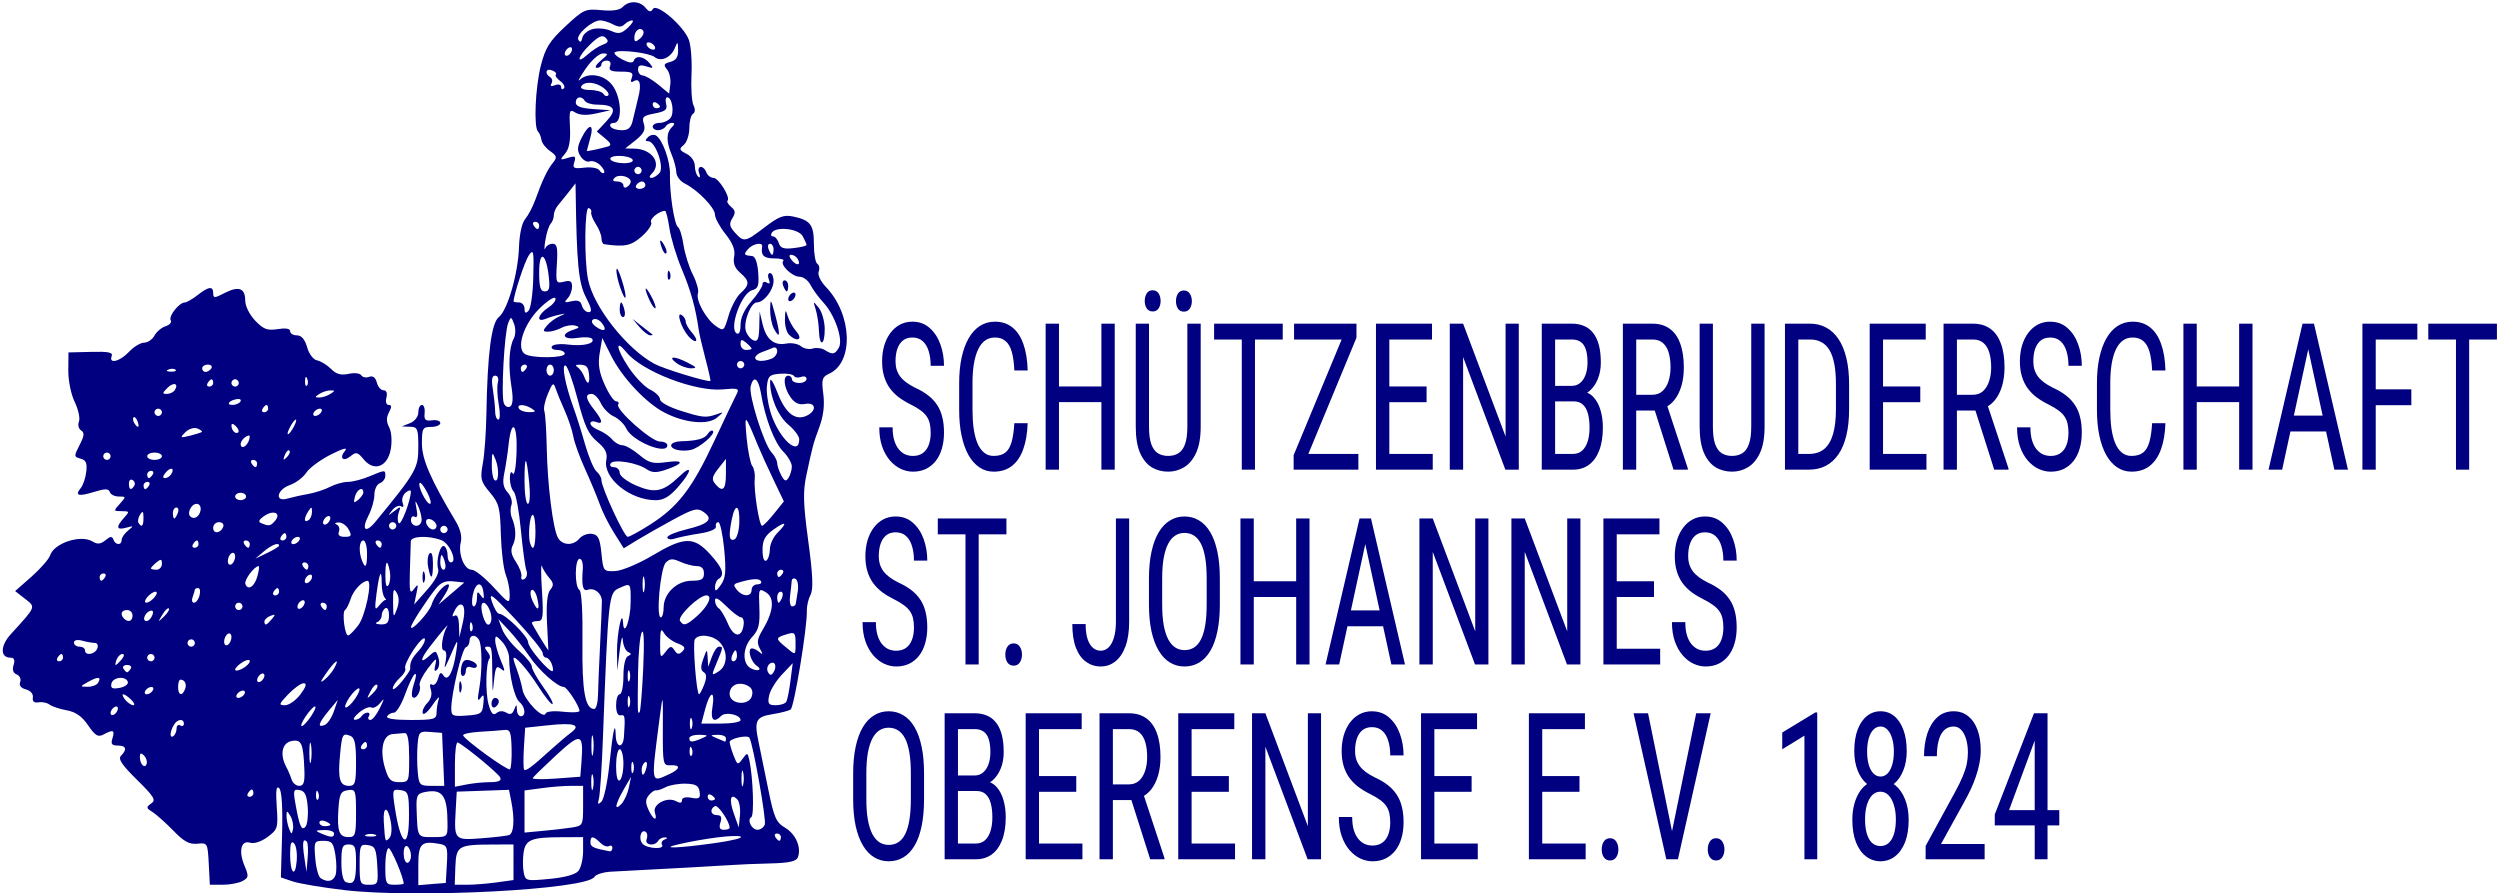 <?xml version="1.0" encoding="UTF-8" standalone="no"?>
<svg
   version="1.0"
   width="66.146mm"
   height="23.635mm"
   id="svg2"
   inkscape:version="1.1.2 (b8e25be833, 2022-02-05)"
   viewBox="0 0 66.146 23.635"
   sodipodi:docname="st-johannes.svg"
   xmlns:inkscape="http://www.inkscape.org/namespaces/inkscape"
   xmlns:sodipodi="http://sodipodi.sourceforge.net/DTD/sodipodi-0.dtd"
   xmlns="http://www.w3.org/2000/svg"
   xmlns:svg="http://www.w3.org/2000/svg"
   xmlns:rdf="http://www.w3.org/1999/02/22-rdf-syntax-ns#"
   xmlns:cc="http://creativecommons.org/ns#"
   xmlns:dc="http://purl.org/dc/elements/1.1/">
  <sodipodi:namedview
     pagecolor="#ffffff"
     bordercolor="#666666"
     borderopacity="1"
     objecttolerance="10"
     gridtolerance="10"
     guidetolerance="10"
     inkscape:pageopacity="0"
     inkscape:pageshadow="2"
     inkscape:window-width="1920"
     inkscape:window-height="1009"
     id="namedview9"
     inkscape:document-units="mm"
     showgrid="false"
     fit-margin-top="0"
     fit-margin-left="0"
     fit-margin-right="0"
     fit-margin-bottom="0"
     inkscape:zoom="3.5881182"
     inkscape:cx="238.28646"
     inkscape:cy="46.263804"
     inkscape:window-x="-8"
     inkscape:window-y="-8"
     inkscape:window-maximized="1"
     inkscape:current-layer="g16070"
     inkscape:pagecheckerboard="0" />
  <defs
     id="defs4">
    <pattern
       id="EMFhbasepattern"
       patternUnits="userSpaceOnUse"
       width="6"
       height="6"
       x="0"
       y="0" />
  </defs>
  <g
     id="g4209"
     transform="translate(271.037,219.192)">
    <g
       id="g16094"
       transform="matrix(0.113,0,0,0.113,-240.337,-194.364)">
      <path
         inkscape:connector-curvature="0"
         id="path7"
         d="m -191.052,-11.305 c -5.059,-0.593 -10.456,-1.503 -12.023,-2.011 l -2.836,-0.953 0.275,-9.969 c 0.169,-6.435 -0.064,-10.329 -0.677,-10.922 -0.677,-0.677 -0.826,0.508 -0.572,4.297 0.339,4.995 0.233,5.355 -2.138,7.112 -1.482,1.101 -3.154,1.651 -4.085,1.355 -2.138,-0.677 -2.773,1.947 -1.312,5.418 1.016,2.413 0.974,2.773 -0.487,3.556 -0.868,0.466 -2.963,0.868 -4.614,0.868 h -3.027 l -0.254,-4.932 c -0.254,-4.847 -0.296,-4.932 -2.667,-4.678 -1.884,0.191 -3.175,-0.508 -5.694,-3.133 -1.82,-1.841 -4,-3.81 -4.889,-4.339 -1.418,-0.889 -1.439,-1.079 -0.233,-1.947 1.185,-0.804 0.699,-1.587 -3.344,-5.567 -3.556,-3.514 -4.466,-4.889 -3.704,-5.63 1.482,-1.503 1.185,-2.371 -0.783,-2.371 -1.397,0 -1.672,-0.381 -1.228,-1.714 0.593,-1.926 0.169,-2.095 -2.117,-0.868 -1.27,0.677 -1.926,0.275 -3.577,-2.138 -1.439,-2.117 -2.9,-3.154 -5.038,-3.535 -1.651,-0.296 -3.45,-0.91 -4,-1.333 -0.572,-0.445 -1.714,-0.677 -2.582,-0.529 -1.037,0.169 -1.482,-0.212 -1.333,-1.143 0.127,-0.826 -0.529,-1.587 -1.609,-1.884 -1.185,-0.296 -1.672,-0.931 -1.355,-1.735 0.254,-0.699 -0.106,-1.482 -0.804,-1.757 -0.847,-0.339 -1.101,-1.101 -0.741,-2.223 0.36,-1.185 0.148,-1.714 -0.72,-1.714 -2.455,0 -2.413,-2.794 0.064,-5.503 6.011,-6.583 5.884,-6.287 3.323,-8.297 l -2.307,-1.799 3.852,-3.387 c 2.095,-1.863 4.043,-4.085 4.318,-4.932 0.931,-2.942 7.239,-4.995 10.012,-3.26 1.079,0.677 1.841,0.593 2.963,-0.318 1.143,-0.953 1.566,-0.995 1.863,-0.169 0.445,1.333 1.926,1.418 1.926,0.106 0,-0.55 0.677,-1.524 1.503,-2.201 1.376,-1.122 1.355,-1.164 -0.445,-0.677 -2.286,0.635 -2.455,-0.148 -0.508,-2.307 1.355,-1.482 1.312,-1.566 -0.55,-1.566 -1.926,0 -1.947,-0.042 -0.423,-1.714 1.503,-1.672 1.482,-1.714 -0.233,-1.714 -0.974,0 -1.926,-0.466 -2.117,-1.058 -0.275,-0.804 -1.079,-0.826 -3.683,-0.021 -3.683,1.143 -4.572,0.868 -3.111,-0.91 0.55,-0.656 1.122,-2.371 1.291,-3.831 0.233,-2.011 -0.064,-2.709 -1.333,-3.048 -1.587,-0.423 -1.587,-0.55 -0.233,-3.196 1.101,-2.117 1.185,-2.9 0.36,-3.408 -0.593,-0.36 -0.826,-1.291 -0.508,-2.074 0.296,-0.783 -0.148,-2.836 -0.995,-4.593 -0.868,-1.778 -1.524,-4.995 -1.503,-7.387 l 0.042,-4.212 5.292,-0.127 c 4.064,-0.106 5.165,0.106 4.826,0.995 -0.741,1.926 1.905,1.27 4.043,-0.995 1.101,-1.185 2.709,-2.159 3.556,-2.159 0.826,0 1.926,-0.741 2.413,-1.651 0.487,-0.91 1.672,-1.905 2.625,-2.201 0.953,-0.318 1.482,-0.931 1.185,-1.397 -0.572,-0.931 1.99,-4.17 3.302,-4.17 0.445,0 1.778,-0.783 2.985,-1.714 2.603,-2.053 3.662,-2.18 3.662,-0.423 0,1.164 0.296,1.164 2.646,-0.064 3.323,-1.714 4.847,-1.164 4.847,1.757 0,1.291 0.995,3.302 2.349,4.72 1.947,2.032 2.836,2.349 5.249,1.968 1.884,-0.296 2.921,-0.127 2.921,0.487 0,0.55 0.699,0.974 1.587,0.974 1.058,0 1.863,0.931 2.392,2.794 0.445,1.587 1.46,2.9 2.349,3.069 0.847,0.169 2.307,1.058 3.239,1.989 1.228,1.249 2.328,1.545 4.128,1.164 1.333,-0.296 2.667,-0.148 2.963,0.339 0.296,0.466 1.122,0.635 1.841,0.36 0.868,-0.318 1.482,0.127 1.799,1.333 0.254,0.995 0.974,1.82 1.587,1.82 0.677,0 0.931,0.656 0.656,1.714 -0.254,0.974 -0.021,1.714 0.529,1.714 0.72,0 0.741,0.466 0.085,1.714 -0.656,1.228 -0.656,2.223 0.021,3.493 0.55,1.037 0.72,3.175 0.402,5.08 -0.72,4.212 -3.937,5.44 -6.392,2.413 -1.354,-1.651 -1.757,-1.757 -2.963,-0.762 -1.799,1.482 -2.836,0.55 -1.355,-1.228 0.699,-0.847 -0.508,-0.529 -3.323,0.889 -2.434,1.228 -5.038,3.133 -5.757,4.255 -0.741,1.122 -2.477,2.413 -3.852,2.9 -3.069,1.079 -3.619,4.064 -0.593,3.175 1.058,-0.296 3.26,-0.804 4.889,-1.079 1.63,-0.296 3.958,-1.058 5.144,-1.693 1.206,-0.614 3.069,-1.143 4.149,-1.143 1.079,0 3.344,-0.572 5.037,-1.291 3.747,-1.566 3.725,-1.566 3.725,-0.085 0,0.656 -0.572,1.418 -1.291,1.693 -0.699,0.254 -1.27,1.482 -1.27,2.688 0,1.228 -0.614,3.408 -1.355,4.826 -1.778,3.429 -0.741,4.36 1.63,1.482 9.461,-11.536 10.012,-12.488 10.012,-17.441 0,-4.318 -0.169,-4.741 -1.926,-4.784 l -1.947,-0.064 1.947,-0.783 c 1.101,-0.445 1.926,-1.503 1.926,-2.519 0,-0.953 0.381,-1.736 0.847,-1.736 0.466,0 0.741,0.868 0.635,1.926 -0.169,1.566 0.169,1.884 1.736,1.672 1.058,-0.148 1.926,0.127 1.926,0.635 0,0.508 -0.974,0.91 -2.138,0.91 -1.99,0 -2.159,0.318 -2.159,3.895 0,3.725 2.032,8.382 7.916,18.225 1.079,1.778 1.503,3.556 1.185,4.868 -0.677,2.709 0.783,6.456 2.54,6.456 0.762,0 3.069,1.841 5.122,4.085 3.641,3.958 3.768,4 3.789,1.757 0.021,-1.249 -0.402,-3.387 -0.931,-4.699 -0.508,-1.333 -1.037,-5.567 -1.143,-9.419 -0.169,-6.244 -0.423,-7.302 -2.561,-9.821 -2.159,-2.561 -2.307,-3.196 -1.672,-6.731 0.402,-2.138 0.783,-7.366 0.847,-11.62 0.254,-14.245 1.164,-21.315 2.921,-22.712 2.074,-1.672 4.53,-10.266 4.72,-16.51 0.106,-2.921 0.677,-5.546 1.439,-6.435 0.698,-0.826 1.778,-2.857 2.37,-4.508 1.672,-4.657 2.879,-7.154 4.149,-8.7 0.995,-1.228 0.91,-1.587 -0.677,-2.709 -1.016,-0.699 -1.926,-1.884 -2.032,-2.625 -0.106,-0.741 -0.466,-1.63 -0.804,-1.947 -1.037,-1.037 -0.635,-10.329 0.677,-15.494 1.058,-4.128 2.011,-5.673 5.736,-9.144 4.255,-3.958 4.678,-4.149 8.424,-3.789 2.603,0.254 4.318,0 5.016,-0.762 1.439,-1.524 3.979,-1.439 5.313,0.191 0.847,1.016 1.27,1.079 1.757,0.275 0.889,-1.418 7.154,3.979 8.382,7.196 0.508,1.312 0.783,4.974 0.635,8.149 -0.148,3.175 0.064,6.435 0.466,7.218 0.445,0.889 0.402,1.672 -0.106,1.99 -0.487,0.296 -0.868,1.799 -0.868,3.365 0,1.566 -0.592,3.344 -1.312,3.937 -1.143,0.953 -1.058,1.206 0.656,2.074 1.1,0.55 1.947,1.757 1.947,2.794 0,0.995 0.339,2.138 0.783,2.54 0.445,0.423 0.55,0.106 0.233,-0.783 -0.656,-1.82 0.974,-2.032 1.672,-0.212 0.275,0.72 1.016,1.291 1.672,1.291 1.206,0 4.043,4.593 3.302,5.334 -0.233,0.233 0.148,0.889 0.847,1.482 1.016,0.826 1.058,1.376 0.275,2.646 -0.804,1.291 -0.677,1.926 0.593,3.344 2.117,2.328 2.371,2.286 7.027,-1.27 3.302,-2.519 4.445,-2.942 6.646,-2.477 4.022,0.868 4.826,1.905 4.826,6.435 0,2.265 0.36,4.36 0.804,4.636 0.466,0.275 0.593,1.101 0.318,1.82 -0.275,0.762 0.423,2.265 1.714,3.619 6.159,6.435 6.561,17.653 0.72,20.299 -1.63,0.741 -1.799,1.312 -1.355,4.72 0.339,2.603 0.042,5.144 -0.91,7.726 -1.524,4.17 -1.503,4.128 -3.027,11.197 -0.847,3.916 -0.783,6.625 0.423,15.557 1.079,7.98 1.206,11.261 0.529,12.552 -0.508,0.953 -0.889,2.625 -0.868,3.725 0.148,3.683 -2.963,22.563 -3.789,23.135 -0.445,0.296 -2.307,0.783 -4.149,1.079 -4,0.635 -4.424,1.46 -3.365,6.519 0.445,2.117 1.482,7.176 2.307,11.261 1.312,6.456 1.82,7.599 3.916,8.826 2.498,1.482 3.852,4.636 2.985,6.921 -0.36,0.953 -2.053,1.333 -6.519,1.439 -3.323,0.085 -7.091,0.233 -8.403,0.339 -1.968,0.148 -16.171,0.931 -28.786,1.587 -1.799,0.085 -3.577,0.635 -3.937,1.228 -1.82,2.963 -41.698,5.059 -58.546,3.09 z m 2.731,-6.456 c 0,-3.662 -0.233,-4.233 -1.714,-4.233 -1.482,0 -1.714,0.572 -1.714,4.212 0,2.603 0.402,4.381 1.079,4.614 1.884,0.677 2.349,-0.254 2.349,-4.593 z m 4.974,0.699 c -0.233,-3.916 -0.508,-4.529 -2.18,-4.783 -1.82,-0.254 -1.947,0.042 -1.947,4.508 0,4.551 0.106,4.784 2.201,4.784 2.095,0 2.18,-0.191 1.926,-4.508 z m 6.181,4.233 c 0,-1.418 -2.921,-8.297 -3.514,-8.297 -0.423,0 -0.783,1.926 -0.783,4.275 0,4 0.148,4.297 2.138,4.297 1.185,0 2.159,-0.127 2.159,-0.275 z m 10.118,-4.551 c 0.233,-4 0.064,-4.424 -1.714,-4.741 -4.276,-0.783 -4.974,-0.064 -4.974,4.953 v 4.72 l 3.217,-0.275 3.217,-0.254 z m 11.62,4.276 3.979,-0.55 v -4.17 -4.17 l -4.932,0.021 c -7.98,0.021 -8.488,0.318 -8.678,5.186 l -0.148,4.233 h 2.9 c 1.609,0 4.699,-0.254 6.879,-0.55 z m -37.698,-1.672 c 0.275,-0.741 0.275,-2.857 -0.021,-4.72 -0.466,-2.921 -0.826,-3.344 -2.794,-3.344 -2.159,0 -2.244,0.148 -1.926,4.064 0.169,2.244 0.741,4.36 1.291,4.699 1.566,1.016 2.879,0.762 3.45,-0.699 z m 56.895,-1.037 c 0.593,-0.762 1.079,-2.836 1.079,-4.635 v -3.26 l -4.932,0.021 c -7.176,0 -8.551,0.572 -8.996,3.577 -0.212,1.418 -0.212,3.514 0.021,4.657 0.381,2.011 0.55,2.053 6.075,1.524 3.619,-0.339 6.075,-1.037 6.752,-1.884 z m -66.611,-6.456 c -0.656,-0.656 -0.91,0.085 -0.91,2.54 0,4.487 1.206,5.715 1.545,1.566 0.148,-1.757 -0.127,-3.619 -0.635,-4.106 z m 3.006,-0.381 c -0.931,-0.91 -1.101,0.233 -0.593,3.662 l 0.508,3.429 0.275,-3.302 c 0.169,-1.82 0.064,-3.513 -0.191,-3.789 z m 24.384,3.281 c 0,-0.91 -0.402,-1.905 -0.868,-2.201 -0.487,-0.296 -0.847,0.423 -0.847,1.672 0,1.206 0.381,2.201 0.847,2.201 0.466,0 0.868,-0.762 0.868,-1.672 z m 47.159,-1.82 c 0,-0.487 -0.36,-0.677 -0.783,-0.423 -0.445,0.275 -1.376,-0.085 -2.074,-0.804 -1.63,-1.609 -2.286,-1.63 -2.286,-0.064 0,1.058 0.741,1.397 4.508,2.095 0.339,0.064 0.635,-0.296 0.635,-0.804 z m 11.62,-0.72 c -0.254,-0.445 0,-0.995 0.593,-1.228 0.783,-0.318 0.783,-0.445 0.064,-0.508 -0.572,-0.021 -1.27,0.318 -1.545,0.804 -0.868,1.376 -3.26,1.016 -2.709,-0.402 0.275,-0.699 0.148,-1.46 -0.254,-1.714 -1.143,-0.72 -1.736,1.799 -0.656,2.857 1.143,1.143 5.207,1.312 4.508,0.191 z m 12.403,-0.402 c 4,-0.55 6.71,-1.249 5.99,-1.524 -1.249,-0.487 -8.403,0.402 -14.584,1.82 -4.614,1.079 -0.021,0.91 8.593,-0.296 z m -75.945,-5.144 c -0.656,-3.577 -1.82,-3.535 -1.609,0.042 0.296,4.847 0.318,4.953 1.27,3.979 0.55,-0.529 0.699,-2.159 0.339,-4.022 z m 4.297,-1.524 c -0.021,-5.016 -0.191,-5.461 -1.99,-5.736 -1.884,-0.254 -1.947,-0.106 -1.355,3.873 1.376,9.313 3.387,10.456 3.344,1.863 z m 23.41,4.805 c 1.143,-0.36 1.376,-3.747 0.529,-7.959 l -0.529,-2.646 -6.117,0.212 -6.117,0.212 -0.254,4.572 c -0.381,6.71 -0.254,6.837 5.99,6.35 2.985,-0.212 5.905,-0.572 6.498,-0.741 z m 63.669,0.466 c 0,-0.466 -0.402,-0.847 -0.91,-0.847 -0.508,0 -0.677,0.381 -0.381,0.847 0.296,0.466 0.699,0.868 0.91,0.868 0.212,0 0.381,-0.402 0.381,-0.868 z m -104.626,-0.847 c 0,-0.487 -1.058,-0.847 -2.371,-0.804 -2.074,0.042 -2.159,0.148 -0.635,0.804 2.349,0.995 3.006,0.995 3.006,0 z m 5.144,-4.784 c 0,-5.355 -0.106,-5.63 -1.926,-5.355 -1.651,0.233 -1.968,0.868 -2.201,4.445 -0.339,5.186 0.169,6.54 2.392,6.54 1.566,0 1.736,-0.55 1.736,-5.63 z m 4.508,5.059 c -0.593,-0.233 -1.566,-0.233 -2.159,0 -0.572,0.254 -0.106,0.445 1.079,0.445 1.185,0 1.672,-0.191 1.079,-0.445 z m 16.912,-2.646 c -0.021,-6.498 -1.164,-8.128 -5.228,-7.345 -1.884,0.36 -2.117,0.804 -2.011,3.979 0.233,6.773 0.127,6.583 3.831,6.583 3.387,0 3.429,-0.042 3.408,-3.217 z m -36.766,-1.693 c -0.804,-1.355 -0.91,-1.355 -0.931,-0.085 0,0.783 0.254,2.138 0.593,3.006 0.572,1.418 0.656,1.439 0.931,0.085 0.148,-0.804 -0.106,-2.159 -0.593,-3.006 z m 65.722,2.688 c 2.752,-0.423 2.794,-0.487 2.794,-5.101 v -4.678 h -2.879 c -1.587,0 -4.678,0.233 -6.858,0.55 l -3.979,0.529 v 4.932 4.932 l 4.064,-0.381 c 2.244,-0.191 5.334,-0.55 6.858,-0.783 z m -61.679,-4.72 c -0.212,-2.879 -0.656,-3.831 -1.884,-4.064 -1.439,-0.275 -1.545,0.064 -1.037,2.985 0.953,5.397 1.439,6.562 2.349,5.652 0.466,-0.445 0.72,-2.519 0.572,-4.572 z m 98.784,4.763 c 0,-1.46 -2.773,-5.524 -3.471,-5.08 -1.291,0.783 -0.953,2.117 0.529,2.117 0.953,0 1.185,0.508 0.783,1.714 -0.381,1.228 -0.148,1.714 0.804,1.714 0.741,0 1.355,-0.212 1.355,-0.466 z m 8.234,-0.762 c 0.402,-1.058 -2.752,-18.902 -3.598,-20.32 -0.445,-0.741 -4.636,0.169 -4.636,1.016 0,0.381 0.402,1.778 0.91,3.111 0.889,2.286 0.995,2.328 2.117,0.804 1.122,-1.524 1.185,-1.524 1.609,0.423 0.847,4.085 1.143,12.785 0.445,13.229 -1.079,0.656 0.064,2.963 1.46,2.963 0.677,0 1.439,-0.55 1.693,-1.228 z m -101.726,0.042 c 0,-0.191 -0.572,-0.572 -1.27,-0.847 -0.72,-0.254 -1.291,-0.106 -1.291,0.339 0,0.466 0.572,0.847 1.291,0.847 0.699,0 1.27,-0.169 1.27,-0.339 z m 95.27,-5.948 c -1.588,-1.587 -1.969,0.042 -0.783,3.365 l 1.143,3.217 0.275,-2.836 c 0.148,-1.545 -0.127,-3.239 -0.635,-3.747 z m -19.283,3.069 c -0.614,-1.905 2.921,-3.768 4.974,-2.625 0.91,0.508 1.376,0.445 1.376,-0.233 0,-0.614 0.847,-0.826 2.18,-0.572 1.841,0.339 2.159,0.127 1.947,-1.397 -0.212,-1.46 -0.889,-1.841 -3.259,-1.905 -1.651,-0.042 -3.789,0.339 -4.72,0.826 -0.953,0.508 -1.968,0.826 -2.286,0.741 -0.296,-0.085 -1.037,0.423 -1.63,1.143 -0.804,0.974 -0.826,1.778 -0.085,3.387 1.101,2.434 2.201,2.879 1.503,0.635 z m -6.096,-5.8 0.529,-2.561 -1.736,2.985 c -2.011,3.535 -2.286,5.186 -0.55,3.408 0.677,-0.699 1.46,-2.413 1.757,-3.831 z m -4.572,-5.271 c 0.847,-8.191 1.397,-10.689 1.503,-6.943 0.085,2.942 1.736,3.133 1.926,0.212 0.318,-4.72 0.254,-5.144 -0.783,-4.932 -0.656,0.127 -1.058,-0.762 -1.058,-2.371 0,-1.397 0.381,-2.561 0.847,-2.561 0.466,0 0.868,-1.905 0.868,-4.212 0,-2.54 0.423,-4.424 1.058,-4.72 0.868,-0.402 0.868,-0.593 0,-0.995 -0.572,-0.275 -1.122,-1.545 -1.206,-2.794 -0.085,-1.27 -0.402,-0.169 -0.72,2.434 l -0.572,4.72 -0.064,-4.297 c -0.042,-4.339 1.228,-10.456 1.418,-6.858 0.212,3.535 1.778,-0.783 1.778,-4.932 0.021,-4.508 0.064,-4.466 -2.836,-3.133 -2.286,1.037 -2.434,2.477 -3.641,34.65 -0.254,7.07 -0.699,13.631 -0.953,14.584 -0.36,1.312 -0.233,1.482 0.572,0.72 0.593,-0.55 1.418,-4.403 1.863,-8.572 z m -68.156,6.392 c -0.275,-0.677 -0.487,-0.466 -0.529,0.529 -0.021,0.889 0.169,1.397 0.466,1.122 0.275,-0.296 0.318,-1.016 0.064,-1.651 z m 92.9,1.503 c 0,-0.212 -0.402,-0.614 -0.868,-0.91 -0.466,-0.296 -0.847,-0.127 -0.847,0.381 0,0.508 0.381,0.91 0.847,0.91 0.466,0 0.868,-0.169 0.868,-0.381 z m -108.076,-1.333 c 0,-0.466 -0.169,-0.868 -0.36,-0.868 -0.212,0 -0.635,0.402 -0.91,0.868 -0.296,0.466 -0.127,0.847 0.381,0.847 0.487,0 0.889,-0.381 0.889,-0.847 z m 79.501,-4.085 c -0.212,-0.826 -0.402,-0.148 -0.402,1.503 0,1.651 0.191,2.328 0.402,1.503 0.212,-0.826 0.212,-2.18 0,-3.006 z m 35.158,-0.847 c -0.212,-0.826 -0.381,-0.148 -0.381,1.503 0,1.651 0.169,2.328 0.381,1.503 0.212,-0.826 0.212,-2.18 0,-3.006 z m -102.721,-0.423 c -0.254,-6.35 -0.656,-7.303 -2.985,-6.858 -2.244,0.423 -2.815,3.133 -1.291,6.011 0.445,0.804 1.016,2.159 1.27,2.985 0.254,0.826 1.058,1.503 1.799,1.503 1.037,0 1.312,-0.847 1.206,-3.641 z m 12.086,-1.968 c 0,-4.255 -0.318,-5.715 -1.333,-6.096 -1.82,-0.72 -1.968,-0.423 -2.434,4.72 -0.508,5.44 -0.021,6.985 2.138,6.985 1.439,0 1.63,-0.677 1.63,-5.609 z m 20.404,-0.593 -0.254,-6.202 -2.731,-0.212 c -2.582,-0.212 -2.752,-0.042 -3.006,2.985 -0.148,1.757 -0.127,4.636 0.042,6.413 0.275,3.027 0.466,3.217 3.26,3.217 h 2.942 l -0.254,-6.202 z m 10.986,5.334 c 1.968,0 2.709,-0.339 2.392,-1.058 -0.402,-0.974 -8.361,-7.514 -9.97,-8.234 -0.36,-0.148 -0.656,2.117 -0.656,5.038 v 5.334 l 2.688,-0.529 c 1.46,-0.296 3.958,-0.55 5.546,-0.55 z m -18.944,-5.779 c -0.021,-4.106 -0.318,-5.757 -1.079,-5.715 -0.593,0.064 -1.841,0.148 -2.773,0.233 -2.286,0.169 -3.09,3.683 -1.82,7.916 0.847,2.836 1.376,3.344 3.344,3.344 2.307,0 2.328,-0.064 2.328,-5.779 z m 40.343,1.058 c 0.508,-6.795 -0.106,-6.943 -5.905,-1.609 -2.9,2.688 -5.397,5.101 -5.503,5.397 -0.127,0.275 2.328,0.318 5.461,0.085 l 5.673,-0.423 0.275,-3.45 z m 9.821,0.381 c 0,-1.841 -0.402,-3.365 -0.868,-3.365 -0.466,0 -0.847,1.757 -0.847,3.895 0,2.392 0.318,3.704 0.847,3.387 0.466,-0.296 0.868,-2.053 0.868,-3.916 z m 10.668,2.498 c 2.667,-1.206 2.836,-2.244 0.36,-2.117 -1.757,0.106 -1.82,-0.254 -1.799,-8.467 0.042,-8.445 0.021,-8.488 -0.699,-3.006 -2.095,16.192 -2.201,15.557 2.138,13.589 z m -8.382,-2.646 c -0.254,-0.593 -0.445,-0.106 -0.445,1.058 0,1.185 0.191,1.672 0.445,1.079 0.233,-0.593 0.233,-1.566 0,-2.138 z m 3.111,1.058 c 0.233,-0.931 0.085,-1.503 -0.339,-1.228 -0.423,0.254 -0.783,1.037 -0.783,1.714 0,1.778 0.593,1.524 1.122,-0.487 z m -31.58,-4.445 c -0.106,-3.958 -0.339,-4.53 -1.778,-4.339 -0.889,0.106 -3.471,0.296 -5.715,0.423 -2.223,0.127 -3.958,0.508 -3.852,0.847 0.339,1.037 10.372,8.297 10.943,7.938 0.296,-0.169 0.466,-2.371 0.402,-4.868 z m 9.144,0.318 c 1.714,-1.545 3.852,-3.365 4.72,-4 2.519,-1.841 0.826,-2.413 -5.144,-1.778 l -5.545,0.593 -0.296,4.741 c -0.148,2.603 -0.127,4.889 0.064,5.08 0.402,0.402 1.82,-0.656 6.202,-4.636 z m -95.207,1.312 c -0.72,-0.699 -0.974,-0.593 -0.974,0.36 0,1.714 1.164,2.857 1.587,1.587 0.191,-0.55 -0.106,-1.418 -0.614,-1.947 z m 39.095,-2.54 c -0.212,-1.058 -0.381,-0.191 -0.381,1.926 0,2.117 0.169,3.006 0.381,1.926 0.191,-1.058 0.191,-2.794 0,-3.852 z m 66.039,-1.714 c -0.212,-1.058 -0.381,-0.191 -0.381,1.926 0,2.117 0.169,2.985 0.381,1.926 0.191,-1.058 0.191,-2.794 0,-3.852 z m 23.135,2.625 c -0.275,-0.677 -0.487,-0.487 -0.529,0.529 -0.042,0.889 0.169,1.397 0.466,1.122 0.275,-0.296 0.296,-1.037 0.064,-1.651 z m -76.051,-0.699 c 0,-0.466 -0.191,-0.847 -0.381,-0.847 -0.212,0 -0.614,0.381 -0.91,0.847 -0.296,0.466 -0.127,0.868 0.381,0.868 0.487,0 0.91,-0.402 0.91,-0.868 z m 78.464,-1.714 c 1.524,-0.656 1.439,-0.741 -0.656,-0.804 -1.291,-0.021 -2.349,0.339 -2.349,0.804 0,1.016 0.656,1.016 3.006,0 z m 5.567,0 c 0,-0.466 -0.868,-0.826 -1.926,-0.804 -1.841,0.064 -1.841,0.106 -0.212,0.804 0.931,0.402 1.82,0.762 1.926,0.804 0.127,0.021 0.212,-0.339 0.212,-0.804 z m -128.629,-2.244 c 0,-0.699 0.381,-1.037 0.847,-0.762 0.466,0.296 0.868,0.127 0.868,-0.381 0,-1.249 -1.482,-1.143 -2.286,0.169 -0.995,1.587 -1.122,3.302 -0.212,2.752 0.423,-0.275 0.783,-1.079 0.783,-1.778 z m 120.628,-2.265 c -0.233,-0.572 -0.445,-0.106 -0.445,1.079 0,1.185 0.212,1.672 0.445,1.079 0.233,-0.593 0.233,-1.566 0,-2.159 z m -88.095,-2.773 c 0,-0.487 -0.741,0.106 -1.672,1.291 -0.91,1.164 -1.672,2.519 -1.672,2.985 0,0.487 0.762,-0.106 1.672,-1.27 0.931,-1.185 1.672,-2.54 1.672,-3.006 z m 4.297,0.995 0.931,-2.709 -2.138,2.561 c -2.413,2.942 -2.731,4.022 -0.953,3.344 0.677,-0.254 1.63,-1.693 2.159,-3.196 z m 95.228,2.053 c 0,-1.27 -3.493,-2.032 -4.53,-0.995 -1.757,1.757 -2.561,0.953 -2.053,-2.053 0.656,-4.106 -0.572,-3.81 -1.693,0.423 l -0.91,3.429 h 4.593 c 2.54,0 4.593,-0.36 4.593,-0.804 z m -88.751,-0.91 c 0.296,-0.466 0.91,-0.847 1.376,-0.847 0.487,0 0.635,0.381 0.339,0.847 -0.296,0.466 -0.127,0.868 0.36,0.868 0.487,0 1.482,-1.27 2.223,-2.794 1.101,-2.265 1.122,-2.498 0.085,-1.206 -0.699,0.868 -1.651,1.355 -2.095,1.079 -0.466,-0.275 -1.736,0.254 -2.836,1.164 -1.122,0.931 -1.566,1.693 -1.016,1.714 0.572,0.021 1.27,-0.36 1.566,-0.826 z m 17.568,-0.783 c 0,-0.91 0.233,-2.349 0.508,-3.217 0.296,-0.868 -0.36,-0.254 -1.439,1.355 -1.079,1.609 -2.117,2.477 -2.307,1.926 -0.169,-0.529 0.296,-1.609 1.058,-2.371 0.868,-0.847 1.185,-2.032 0.847,-3.111 -0.339,-1.058 -0.233,-1.524 0.296,-1.206 0.466,0.296 1.079,-0.339 1.376,-1.397 0.402,-1.503 0.699,-1.651 1.291,-0.72 1.016,1.545 2.244,-0.72 2.963,-5.482 0.402,-2.667 0.339,-3.006 -0.318,-1.503 -2.54,5.821 -2.625,5.969 -2.117,3.429 0.254,-1.355 0.085,-2.349 -0.445,-2.349 -0.868,0 -0.36,-3.683 0.762,-5.63 0.614,-1.016 -1.566,1.545 -4.149,4.911 -2.201,2.857 -2.265,4.022 -0.106,2.074 1.545,-1.418 1.651,-1.397 2.223,0.381 0.318,1.016 0.191,2.265 -0.296,2.752 -0.635,0.635 -0.762,0.275 -0.423,-1.164 0.423,-1.736 0.148,-1.587 -1.778,0.931 -1.249,1.651 -2.095,3.408 -1.905,3.937 0.487,1.227 -0.91,3.513 -1.672,2.751 -0.296,-0.318 -0.148,-1.757 0.36,-3.217 0.508,-1.46 0.593,-2.434 0.191,-2.18 -0.402,0.233 -1.439,2.371 -2.286,4.741 -0.847,2.349 -2.032,4.297 -2.603,4.297 -0.593,0 -1.312,0.381 -1.609,0.847 -0.318,0.55 1.714,0.868 5.524,0.868 5.397,0 6.054,-0.191 6.054,-1.651 z m -74.612,-1.037 c 0,-0.466 -0.381,-0.614 -0.847,-0.318 -0.466,0.296 -0.868,0.91 -0.868,1.376 0,0.487 0.402,0.635 0.868,0.339 0.466,-0.296 0.847,-0.931 0.847,-1.397 z m 85.576,-1.185 c 0.212,-2.011 0.064,-2.286 -0.656,-1.291 -0.699,0.974 -0.783,0.423 -0.318,-2.138 0.72,-4.212 0.699,-10.266 -0.085,-11.514 -0.804,-1.312 -2.18,-1.143 -2.18,0.296 0,0.677 -0.381,1.355 -0.868,1.503 -0.868,0.296 -3.387,10.752 -3.408,14.266 -0.021,1.799 0.318,1.968 3.641,1.714 3.344,-0.233 3.662,-0.466 3.873,-2.836 z m -5.673,-3.852 c 0,-1.185 0.191,-1.672 0.423,-1.079 0.254,0.593 0.254,1.566 0,2.159 -0.233,0.572 -0.423,0.106 -0.423,-1.079 z m 0.487,-4.614 c 0.296,-1.524 0.826,-1.926 2.032,-1.609 0.889,0.233 1.63,0.804 1.63,1.27 0,0.466 -0.572,0.614 -1.291,0.36 -0.783,-0.318 -1.291,0 -1.291,0.762 0,0.699 -0.318,1.249 -0.72,1.249 -0.423,0 -0.572,-0.91 -0.36,-2.032 z m 10.562,10.625 c 0.868,0.55 1.418,0.36 1.82,-0.677 0.55,-1.376 0.593,-1.376 0.656,0.021 0.021,0.826 0.445,1.503 0.91,1.503 1.27,0 1.058,-2.201 -0.318,-3.344 -1.164,-0.953 -2.413,-6.286 -2.413,-10.287 0,-1.122 -0.741,-2.836 -1.63,-3.81 -1.439,-1.545 -1.63,-1.566 -1.63,-0.275 0,0.804 0.572,2.857 1.27,4.551 1.101,2.625 1.101,2.921 0.064,2.053 -1.037,-0.847 -1.291,-0.423 -1.609,2.688 -0.318,3.344 -0.36,3.238 -0.402,-1.016 -0.064,-6.71 -0.085,-6.858 -1.143,-6.858 -0.72,0 -0.72,0.318 -0.021,1.164 0.529,0.614 0.762,1.333 0.529,1.566 -0.868,0.889 -1.037,7.895 -0.254,10.752 0.593,2.159 1.079,2.709 1.863,2.074 0.635,-0.55 1.524,-0.572 2.286,-0.106 z m -3.471,-2.095 c 0,-0.741 0.381,-1.355 0.868,-1.355 0.466,0 0.847,0.381 0.847,0.826 0,0.445 -0.381,1.037 -0.847,1.333 -0.487,0.296 -0.868,-0.085 -0.868,-0.804 z m 16.764,1.884 c 2.095,0.233 3.831,0.148 3.831,-0.191 0,-1.122 -2.942,-5.609 -3.662,-5.609 -1.503,0 -5.863,-3.895 -8.107,-7.239 -1.291,-1.905 -3.45,-4.636 -4.783,-6.054 l -2.434,-2.582 0.889,2.371 c 0.487,1.312 2.265,3.577 3.916,5.016 1.672,1.46 3.027,3.133 3.027,3.725 0,0.593 1.185,2.709 2.625,4.72 1.46,1.989 2.455,3.81 2.223,4.043 -0.233,0.233 -1.736,-1.63 -3.344,-4.148 -2.667,-4.17 -5.799,-7.641 -5.799,-6.456 0,0.275 0.381,1.482 0.847,2.709 0.466,1.228 1.037,3.281 1.27,4.551 0.423,2.455 4.889,7.048 5.397,5.567 0.148,-0.487 1.905,-0.677 4.106,-0.423 z m 18.754,-10.096 c 0.275,-6.117 0.169,-9.356 -0.318,-8.53 -0.445,0.741 -0.826,4.974 -0.889,9.44 -0.127,9.482 -0.127,9.779 0.36,9.292 0.212,-0.191 0.593,-4.784 0.847,-10.202 z m -66.42,4.847 c -0.021,-0.55 -0.783,-0.064 -1.714,1.037 -0.931,1.122 -1.672,2.477 -1.651,3.006 0,0.529 0.783,0.064 1.714,-1.037 0.931,-1.122 1.672,-2.477 1.651,-3.006 z m 55.837,1.376 c 0.021,-1.778 0.254,-7.069 0.487,-11.79 0.233,-4.72 0.423,-9.313 0.423,-10.223 -0.021,-1.863 -1.757,-3.239 -3.323,-2.667 -1.143,0.423 -1.46,-0.974 -1.143,-4.911 0.085,-1.291 -0.233,-2.349 -0.741,-2.349 -1.164,0 -1.206,6.583 -0.064,7.281 0.529,0.318 0.804,5.228 0.72,12.277 -0.127,11.387 0.614,15.6 2.752,15.6 0.466,0 0.847,-1.439 0.889,-3.217 z m 7.366,0.423 c -0.233,-0.593 -0.423,-0.106 -0.423,1.079 0,1.185 0.191,1.651 0.423,1.079 0.233,-0.593 0.233,-1.566 0,-2.159 z m -116.649,0.656 c -0.72,-0.72 -1.566,-1.291 -1.884,-1.291 -0.318,0 -0.106,0.572 0.466,1.291 0.593,0.699 1.439,1.27 1.884,1.27 0.445,0 0.233,-0.572 -0.466,-1.27 z m 39.624,-1.291 c 1.312,-1.778 1.545,-2.582 0.741,-2.582 -0.635,0 -2.265,1.164 -3.619,2.582 -2.223,2.328 -2.286,2.561 -0.741,2.561 0.931,0 2.561,-1.143 3.619,-2.561 z m 104.668,-2.032 c -2.117,-1.058 -4.191,-0.085 -4.191,1.947 0,2.455 4.509,2.9 5.207,0.508 0.339,-1.143 -0.021,-1.968 -1.016,-2.455 z m 9.059,3.81 c 0.254,-0.423 0.72,-2.646 0.995,-4.932 l 0.529,-4.128 -2.561,2.709 c -1.397,1.482 -2.752,3.704 -2.985,4.932 -0.36,1.863 -0.106,2.201 1.545,2.201 1.101,0 2.201,-0.339 2.477,-0.783 z m -126.893,-1.778 c 0.296,-0.466 0.148,-0.868 -0.318,-0.868 -0.487,0 -1.101,0.402 -1.397,0.868 -0.296,0.466 -0.148,0.847 0.339,0.847 0.466,0 1.079,-0.381 1.376,-0.847 z m 31.115,-2.201 c -0.296,-0.275 -0.995,0.381 -1.545,1.481 -0.995,1.926 -0.974,1.947 0.508,0.529 0.868,-0.826 1.312,-1.714 1.037,-2.011 z m -52.556,1.333 c 0.296,-0.466 0.148,-0.846 -0.318,-0.846 -0.487,0 -1.101,0.381 -1.397,0.846 -0.296,0.487 -0.148,0.868 0.339,0.868 0.466,0 1.079,-0.381 1.376,-0.868 z m 7.578,-0.339 c 0.445,-1.185 -0.064,-2.222 -1.101,-2.222 -0.296,0 -0.529,0.762 -0.529,1.714 0,1.968 0.953,2.265 1.63,0.508 z m 121.559,-1.079 c 0.614,-1.651 0.572,-2.455 -0.127,-2.9 -0.72,-0.445 -0.762,-1.291 -0.106,-3.069 0.889,-2.455 0.889,-2.455 1.037,-0.318 l 0.127,2.138 0.868,-2.349 c 0.466,-1.312 1.206,-2.371 1.651,-2.371 1.016,0 0.995,0.106 -0.529,3.768 -1.291,3.069 -1.27,3.111 0.423,2.053 2.117,-1.312 2.265,-4.678 0.318,-6.816 -1.524,-1.693 -4.995,-2.117 -5.863,-0.72 -0.55,0.889 0.381,12.869 0.995,12.869 0.169,0 0.72,-1.037 1.206,-2.286 z m -134.958,-0.614 c -0.487,-1.482 -3.556,-1.143 -3.852,0.423 -0.212,1.079 0.233,1.291 1.947,0.974 1.228,-0.233 2.074,-0.868 1.905,-1.397 z m 66.124,-3.048 c -0.127,-1.46 0.339,-2.498 1.947,-4.212 0.974,-1.058 1.63,-2.328 1.46,-2.836 -0.169,-0.508 -1.376,0.677 -2.667,2.625 -1.291,1.968 -2.159,3.895 -1.926,4.276 0.254,0.402 -0.318,1.418 -1.249,2.244 -0.931,0.847 -1.672,1.968 -1.651,2.477 0,0.529 0.953,-0.191 2.074,-1.566 1.143,-1.397 2.053,-2.752 2.011,-3.006 z m -73.13,3.323 c 0.91,-1.482 0.106,-1.609 -2.18,-0.339 -2.074,1.143 -2.074,1.185 -0.254,1.206 1.016,0.021 2.117,-0.381 2.434,-0.868 z m 38.989,-1.757 c 0,-0.487 -0.381,-0.635 -0.847,-0.339 -0.487,0.296 -0.868,0.91 -0.868,1.397 0,0.466 0.381,0.614 0.868,0.318 0.466,-0.296 0.847,-0.91 0.847,-1.376 z m 16.362,-1.757 c 1.376,-2.54 0.212,-1.82 -1.905,1.206 -1.376,1.968 -1.524,2.434 -0.445,1.566 0.847,-0.656 1.905,-1.926 2.349,-2.773 z m 69.109,0.783 c -0.233,-0.593 -0.423,-0.106 -0.423,1.058 0,1.185 0.191,1.672 0.423,1.079 0.233,-0.593 0.233,-1.545 0,-2.138 z m 34.015,-1.757 c -0.254,-0.423 -0.847,-0.381 -1.333,0.106 -0.466,0.466 -0.572,1.312 -0.212,1.884 0.466,0.762 0.783,0.741 1.312,-0.106 0.381,-0.614 0.487,-1.46 0.233,-1.884 z m -150.79,1.101 c 0.296,-0.466 -0.085,-0.847 -0.847,-0.847 -0.762,0 -1.164,0.381 -0.868,0.847 0.296,0.487 0.677,0.868 0.868,0.868 0.169,0 0.55,-0.381 0.847,-0.868 z m 27.876,-1.757 c 0,-0.445 -0.762,-0.339 -1.714,0.254 -0.953,0.593 -1.714,1.376 -1.714,1.736 0,0.381 0.762,0.275 1.714,-0.233 0.931,-0.508 1.714,-1.291 1.714,-1.757 z m 70.675,0.593 c -0.296,-0.762 -0.889,-1.397 -1.291,-1.397 -0.423,0 -0.783,-0.487 -0.804,-1.079 0,-0.593 -2.9,-4.149 -6.413,-7.938 -5.482,-5.884 -6.265,-6.456 -5.461,-4.064 0.508,1.524 1.249,2.794 1.672,2.794 1.397,0 6.794,5.313 6.794,6.689 0,1.312 5.144,7.303 5.757,6.71 0.169,-0.169 0.042,-0.931 -0.254,-1.714 z m 48.006,0.487 c -1.164,-0.783 -2.074,-3.302 -1.418,-3.937 0.275,-0.275 1.079,-0.021 1.799,0.55 1.122,0.931 1.185,0.826 0.36,-0.635 -0.741,-1.355 -0.614,-2.265 0.614,-4.297 2.603,-4.318 2.921,-7.535 0.868,-8.826 -1.736,-1.079 -1.778,-0.974 -1.587,3.641 0.148,3.873 -0.169,5.122 -1.672,6.752 -2.244,2.371 -2.434,6.181 -0.381,7.324 1.63,0.91 2.9,0.402 1.418,-0.572 z m -148.695,-1.46 c 0.614,-0.741 0.699,-1.291 0.191,-1.291 -0.466,0 -1.079,0.593 -1.355,1.291 -0.275,0.699 -0.36,1.291 -0.212,1.291 0.169,0 0.783,-0.593 1.376,-1.291 z m -13.716,-0.423 c 0,-0.487 -0.169,-0.868 -0.381,-0.868 -0.212,0 -0.614,0.381 -0.91,0.868 -0.296,0.466 -0.127,0.847 0.381,0.847 0.487,0 0.91,-0.381 0.91,-0.847 z m 21.421,0 c 0,-0.487 -0.381,-0.868 -0.847,-0.868 -0.466,0 -0.868,0.381 -0.868,0.868 0,0.466 0.402,0.847 0.868,0.847 0.466,0 0.847,-0.381 0.847,-0.847 z m 136.376,-0.445 c 0,-0.699 -0.148,-1.27 -0.339,-1.27 -0.191,0 -0.572,0.572 -0.826,1.27 -0.275,0.72 -0.127,1.291 0.339,1.291 0.445,0 0.826,-0.572 0.826,-1.291 z m -14.626,-1.291 c 0.635,1.016 1.058,1.058 1.863,0.254 0.804,-0.804 0.55,-1.228 -1.185,-1.884 -1.206,-0.445 -2.625,-1.524 -3.111,-2.371 -0.72,-1.27 -0.91,-0.826 -0.931,2.244 -0.021,3.556 0.064,3.704 1.249,2.159 1.101,-1.439 1.376,-1.503 2.117,-0.402 z m -135.148,-0.423 c 0.275,-0.699 0.021,-1.291 -0.55,-1.291 -0.572,0 -1.926,-0.233 -2.985,-0.529 -1.143,-0.318 -1.926,-0.127 -1.926,0.445 0,0.529 0.572,0.953 1.291,0.953 0.699,0 1.291,0.381 1.291,0.868 0,1.333 2.328,0.995 2.879,-0.445 z m 163.49,-1.333 c 0,-2.328 -0.212,-2.561 -1.926,-2.032 -2.794,0.847 -2.815,1.016 -0.55,2.9 2.603,2.18 2.477,2.223 2.477,-0.868 z m -58.187,-4.678 c -0.212,-4.318 0.042,-6.858 0.762,-7.726 0.847,-1.037 0.804,-1.587 -0.233,-2.773 -0.72,-0.826 -1.482,-2.074 -1.736,-2.773 -0.233,-0.72 -0.233,1.884 0.021,5.779 0.381,6.181 0.254,7.091 -0.974,7.091 -0.762,0 -1.397,0.191 -1.397,0.423 0,0.318 3.577,6.223 3.873,6.413 0,0 -0.127,-2.879 -0.318,-6.435 z m -82.464,4.741 c 0,-0.487 -0.381,-0.868 -0.847,-0.868 -0.487,0 -0.868,0.381 -0.868,0.868 0,0.466 0.381,0.847 0.868,0.847 0.466,0 0.847,-0.381 0.847,-0.847 z m 8.572,-1.397 c 0,-0.699 -0.381,-1.037 -0.847,-0.762 -0.466,0.296 -0.868,1.122 -0.868,1.82 0,0.72 0.402,1.058 0.868,0.762 0.466,-0.296 0.847,-1.101 0.847,-1.82 z m 29.676,-2.731 c 1.672,-2.138 3.408,-10.499 2.18,-10.435 -1.291,0.064 -3.344,2.286 -3.958,4.276 -0.381,1.164 -0.953,2.328 -1.312,2.561 -0.741,0.508 -0.042,6.032 0.741,5.948 0.318,-0.021 1.376,-1.079 2.349,-2.349 z m 24.468,-4.699 c -0.508,-0.487 -1.206,-0.064 -1.82,1.122 -0.699,1.27 -0.72,1.714 -0.085,1.312 0.614,-0.36 0.974,0.423 1.037,2.265 l 0.085,2.836 0.783,-3.365 c 0.487,-2.074 0.487,-3.683 0,-4.17 z m 65.764,4.678 c 0.169,-1.016 -0.106,-1.863 -0.572,-1.863 -0.466,0 -2.032,-1.185 -3.493,-2.646 -1.757,-1.757 -2.625,-2.201 -2.625,-1.333 0,0.72 0.381,1.545 0.868,1.841 0.466,0.296 1.439,1.905 2.138,3.556 1.355,3.26 3.239,3.493 3.683,0.445 z m -63.563,-0.318 c -0.275,-0.677 -0.487,-0.466 -0.529,0.529 -0.042,0.91 0.169,1.418 0.445,1.122 0.296,-0.275 0.318,-1.016 0.085,-1.651 z m -9.504,-4.466 c 0.635,-2.095 2.836,-4.805 3.916,-4.805 0.402,0 0.064,1.079 -0.762,2.371 l -1.503,2.349 3.006,-2.561 3.027,-2.582 -2.561,-0.275 c -1.841,-0.212 -2.963,0.254 -4.128,1.714 -2.307,2.879 -5.8,8.297 -5.8,8.996 0,1.164 4.255,-3.45 4.805,-5.207 z m -37.38,3.323 c 0.91,-1.079 0.847,-1.206 -0.318,-0.762 -0.783,0.296 -1.418,0.889 -1.418,1.312 0,1.101 0.487,0.953 1.736,-0.55 z m 27.432,-0.889 c 0,-1.228 -0.381,-1.947 -0.868,-1.651 -0.466,0.296 -0.847,1.058 -0.847,1.693 0,0.635 -0.487,1.355 -1.079,1.587 -0.593,0.233 -0.212,0.466 0.847,0.508 1.524,0.042 1.947,-0.402 1.947,-2.138 z m 23.982,0.699 c 0,-1.863 -1.418,-4.191 -2.117,-3.493 -0.72,0.72 0.445,4.995 1.376,4.995 0.423,0 0.762,-0.677 0.741,-1.503 z m 48.111,-0.487 c 2.625,-2.328 3.789,-4.868 2.201,-4.868 -1.693,0 -6.794,4.911 -6.159,5.948 0.804,1.291 1.46,1.122 3.958,-1.079 z m -132.142,-0.148 c 0,-0.72 -0.572,-1.291 -1.27,-1.291 -1.355,0 -1.714,1.016 -0.72,2.011 0.974,0.974 1.99,0.614 1.99,-0.72 z m 4.636,-0.085 c 0.318,-0.826 0.127,-1.228 -0.508,-1.016 -1.27,0.423 -1.99,2.392 -0.847,2.392 0.466,0 1.058,-0.614 1.355,-1.376 z m 3.873,-1.566 c -0.233,-0.233 -0.931,0.423 -1.545,1.482 -1.101,1.799 -1.079,1.82 0.402,0.402 0.847,-0.826 1.355,-1.672 1.143,-1.884 z m 53.339,-3.683 c -0.72,-1.228 -0.889,-0.741 -0.847,2.328 0.021,3.556 0.106,3.683 0.889,1.524 0.572,-1.566 0.55,-2.815 -0.042,-3.852 z m 62.505,3.45 c 0,-3.302 3.111,-6.265 6.583,-6.265 2.286,0 2.857,-0.339 2.857,-1.714 0,-1.143 -0.572,-1.714 -1.672,-1.714 -0.931,0 -2.667,-0.466 -3.894,-1.016 -1.778,-0.804 -2.434,-0.762 -3.387,0.212 -1.249,1.333 -2.307,12.806 -1.164,12.806 0.381,0 0.677,-1.037 0.677,-2.307 z m -98.615,-0.254 c 0,-0.487 -0.381,-0.868 -0.868,-0.868 -0.466,0 -0.847,0.381 -0.847,0.868 0,0.466 0.381,0.847 0.847,0.847 0.487,0 0.868,-0.381 0.868,-0.847 z m 14.584,-0.974 c 0,-0.466 -0.402,-0.614 -0.868,-0.318 -0.466,0.275 -0.847,0.91 -0.847,1.376 0,0.487 0.381,0.635 0.847,0.339 0.466,-0.296 0.868,-0.931 0.868,-1.397 z m 5.144,0.974 c 0,-0.487 -0.402,-0.868 -0.91,-0.868 -0.508,0 -0.677,0.381 -0.381,0.868 0.296,0.466 0.699,0.847 0.91,0.847 0.212,0 0.381,-0.381 0.381,-0.847 z m 13.822,-1.503 c 0.191,0.106 0.064,-0.169 -0.296,-0.614 -0.36,-0.445 -0.656,-1.947 -0.656,-3.344 0,-3.662 -0.55,-2.54 -1.206,2.455 -0.487,3.725 -0.402,4.085 0.614,2.794 0.656,-0.826 1.333,-1.397 1.545,-1.291 z m 35.433,-0.55 c -0.296,-1.228 -0.889,-2.032 -1.291,-1.778 -0.402,0.254 -0.296,1.397 0.233,2.561 1.206,2.646 1.82,2.201 1.058,-0.783 z m -14.076,0.106 c 0,-1.587 0.169,-1.693 0.889,-0.635 0.699,1.037 0.826,0.889 0.635,-0.677 -0.36,-2.815 -1.884,-2.434 -2.519,0.635 -0.275,1.439 -0.191,2.625 0.233,2.625 0.402,0 0.741,-0.889 0.762,-1.947 z m 74.654,1.291 c 0.042,-0.36 0.254,-1.672 0.466,-2.942 0.191,-1.249 -0.021,-2.54 -0.508,-2.836 -0.487,-0.296 -0.91,-0.042 -0.931,0.593 -0.042,0.614 -0.212,2.18 -0.381,3.471 -0.169,1.291 0.064,2.371 0.487,2.371 0.445,0 0.847,-0.296 0.868,-0.656 z m -150.155,-1.503 c 0.614,-0.72 0.699,-1.291 0.212,-1.291 -0.466,0 -1.333,0.593 -1.926,1.291 -0.593,0.72 -0.677,1.291 -0.191,1.291 0.466,0 1.333,-0.572 1.905,-1.291 z m 10.541,-0.423 c 0.254,-0.953 0.106,-1.714 -0.318,-1.714 -0.423,0 -0.783,0.169 -0.783,0.36 0,0.191 -0.233,0.974 -0.508,1.714 -0.296,0.741 -0.148,1.355 0.318,1.355 0.466,0 1.058,-0.762 1.291,-1.714 z m 55.879,-6.138 c -0.593,-1.947 0.487,-5.969 1.439,-5.376 0.423,0.254 0.762,1.206 0.762,2.138 0,0.91 0.339,1.651 0.741,1.651 1.651,0 -0.212,-4.445 -2.201,-5.207 -3.006,-1.143 -7.112,-0.974 -7.154,0.275 -0.021,0.593 -0.106,3.683 -0.212,6.879 -0.148,4.974 -0.021,5.588 0.953,4.297 0.995,-1.333 1.058,-1.228 0.572,1.058 l -0.529,2.561 3.027,-3.429 c 1.841,-2.074 2.879,-3.979 2.603,-4.847 z m -3.662,1.841 c 0,-1.164 0.191,-1.651 0.423,-1.058 0.233,0.593 0.233,1.545 0,2.138 -0.233,0.593 -0.423,0.106 -0.423,-1.079 z m 1.312,-2.349 c -0.254,-1.291 -0.106,-2.731 0.318,-3.175 0.487,-0.508 0.804,0.402 0.804,2.349 0,3.768 -0.487,4.106 -1.122,0.826 z m 82.909,7.07 c 0.254,-0.699 0.106,-1.291 -0.339,-1.291 -0.466,0 -0.847,0.593 -0.847,1.291 0,0.72 0.169,1.291 0.339,1.291 0.191,0 0.572,-0.572 0.847,-1.291 z m -117.813,-1.291 c 0,-0.466 -0.169,-0.847 -0.381,-0.847 -0.212,0 -0.614,0.381 -0.91,0.847 -0.275,0.487 -0.106,0.868 0.381,0.868 0.508,0 0.91,-0.381 0.91,-0.868 z m 85.492,-3.217 c -0.212,-0.826 -0.381,-0.148 -0.381,1.503 0,1.651 0.169,2.328 0.381,1.503 0.212,-0.826 0.212,-2.18 0,-3.006 z m 25.146,2.794 c 0,-0.699 0.593,-1.291 1.333,-1.291 0.741,0 1.122,-0.339 0.847,-0.762 -0.423,-0.72 -2.307,-0.572 -5.503,0.423 -0.931,0.296 -0.953,0.614 -0.106,1.651 1.376,1.651 3.429,1.63 3.429,-0.021 z m -6.414,-9.504 c -0.339,-3.493 -0.953,-6.35 -1.376,-6.35 -0.445,0 -0.699,0.445 -0.572,1.016 0.127,0.614 -1.397,1.27 -3.789,1.63 -2.201,0.339 -4.805,0.868 -5.778,1.185 -0.995,0.318 -1.799,0.191 -1.799,-0.275 0,-0.445 2.032,-1.291 4.508,-1.884 5.207,-1.249 6.35,-2.413 4,-4.043 -1.46,-1.037 -2.307,-0.826 -7.027,1.714 -2.942,1.608 -6.773,3.767 -8.509,4.826 l -3.175,1.947 -2.265,-3.598 c -1.249,-1.968 -2.773,-5.016 -3.387,-6.794 -0.635,-1.757 -2.159,-5.44 -3.408,-8.17 -1.249,-2.731 -2.498,-6.16 -2.752,-7.62 -0.275,-1.482 -1.185,-4.212 -2.032,-6.096 -0.847,-1.884 -1.799,-4.212 -2.117,-5.144 -0.487,-1.503 -0.72,-1.355 -1.799,1.228 -0.699,1.63 -1.079,3.45 -0.847,4.022 0.233,0.593 0.487,4.487 0.572,8.636 0.169,8.742 1.439,18.838 2.603,21.039 1.016,1.863 3.598,1.968 5.08,0.191 0.614,-0.741 1.905,-1.206 2.9,-1.079 1.46,0.212 1.863,1.016 2.223,4.551 0.423,4.212 0.466,4.276 3.239,4.17 1.545,-0.085 5.419,-1.693 8.721,-3.662 7.429,-4.424 9.652,-4.466 13.441,-0.339 2.963,3.239 3.556,4.911 2.032,5.842 -0.466,0.275 -0.847,1.164 -0.847,1.947 0,1.101 0.296,0.974 1.376,-0.55 1.122,-1.587 1.27,-3.175 0.783,-8.34 z m -109.283,6.244 c 0.339,-1.27 0.466,-2.307 0.275,-2.307 -0.995,0 -3.429,3.239 -3.111,4.17 0.572,1.693 2.18,0.635 2.836,-1.863 z m 30.988,-1.079 c -0.593,-3.069 -1.058,-2.54 -1.037,1.122 0,2.053 0.275,2.815 0.72,2.095 0.402,-0.614 0.529,-2.074 0.318,-3.217 z m -18.203,1.249 c 0,-0.487 -0.381,-0.635 -0.868,-0.339 -0.466,0.296 -0.847,0.91 -0.847,1.397 0,0.466 0.381,0.614 0.847,0.318 0.487,-0.296 0.868,-0.91 0.868,-1.376 z m -48.45,0.085 c 0.275,-0.466 0.106,-0.847 -0.381,-0.847 -0.508,0 -0.91,0.381 -0.91,0.847 0,0.487 0.169,0.868 0.381,0.868 0.191,0 0.614,-0.381 0.91,-0.868 z m 98.636,-1.545 c -0.296,-0.741 -0.868,-4.995 -1.291,-9.461 -0.423,-4.445 -1.185,-8.509 -1.672,-8.996 -0.508,-0.508 -0.91,-1.905 -0.91,-3.111 0.021,-1.376 0.275,-1.799 0.699,-1.122 0.36,0.593 0.762,-1.63 0.868,-4.932 0.233,-6.752 -1.164,-8.191 -1.863,-1.905 -0.233,2.223 -0.72,5.334 -1.037,6.879 -0.423,2.053 -0.212,3.26 0.826,4.381 0.783,0.868 1.164,2.18 0.868,2.963 -0.296,0.783 -0.254,2.096 0.085,2.921 1.016,2.392 1.101,4.805 0.233,6.498 -0.572,1.101 -0.381,2.201 0.72,3.852 0.847,1.27 1.439,2.815 1.291,3.45 -0.127,0.677 0.169,0.91 0.741,0.572 0.529,-0.339 0.741,-1.228 0.444,-1.99 z m 60.007,0.699 c 0.296,-0.466 0.127,-0.868 -0.381,-0.868 -0.487,0 -0.91,0.402 -0.91,0.868 0,0.466 0.169,0.847 0.381,0.847 0.212,0 0.614,-0.381 0.91,-0.847 z m -145.35,-2.244 c 0,-1.143 -0.233,-1.206 -1.291,-0.339 -0.72,0.593 -1.291,1.228 -1.291,1.397 0,0.169 0.572,0.318 1.291,0.318 0.699,0 1.291,-0.614 1.291,-1.376 z m 34.29,0.529 c 0,-0.466 -0.402,-0.868 -0.91,-0.868 -0.487,0 -0.656,0.402 -0.381,0.868 0.296,0.466 0.72,0.847 0.91,0.847 0.212,0 0.381,-0.381 0.381,-0.847 z m 31.983,-0.868 c -0.254,-0.931 -0.593,-1.714 -0.783,-1.714 -0.169,0 -0.318,0.783 -0.318,1.714 0,0.953 0.339,1.714 0.783,1.714 0.423,0 0.572,-0.762 0.318,-1.714 z m -49.128,-1.376 c 0,-0.72 -0.381,-1.058 -0.868,-0.762 -0.466,0.296 -0.847,1.101 -0.847,1.82 0,0.699 0.381,1.037 0.847,0.762 0.487,-0.296 0.868,-1.122 0.868,-1.82 z m 30.882,-0.762 c 0,-1.651 -0.402,-3.006 -0.868,-3.006 -0.952,0 -1.143,2.561 -0.338,4.657 0.825,2.117 1.206,1.609 1.206,-1.651 z m 94.318,-0.91 c 0,-1.143 0.783,-2.857 1.714,-3.81 2.54,-2.519 2.095,-2.942 -0.847,-0.847 -2.011,1.439 -2.582,2.477 -2.582,4.826 0,1.778 0.36,2.773 0.868,2.455 0.466,-0.296 0.847,-1.482 0.847,-2.625 z m -114.913,-0.868 c 0,-0.868 -1.672,-0.233 -3.556,1.333 l -2.011,1.714 2.773,-1.333 c 1.545,-0.741 2.794,-1.503 2.794,-1.714 z m -18.859,-0.36 c 0,-0.487 -0.169,-0.868 -0.381,-0.868 -0.212,0 -0.614,0.381 -0.91,0.868 -0.296,0.466 -0.127,0.847 0.381,0.847 0.487,0 0.91,-0.381 0.91,-0.847 z m 12.001,0 c 0,-0.487 -0.402,-0.868 -0.91,-0.868 -0.508,0 -0.677,0.381 -0.381,0.868 0.296,0.466 0.699,0.847 0.91,0.847 0.212,0 0.381,-0.381 0.381,-0.847 z m 30.882,0 c 0,-0.487 -0.423,-0.868 -0.91,-0.868 -0.508,0 -0.677,0.381 -0.381,0.868 0.296,0.466 0.699,0.847 0.91,0.847 0.212,0 0.381,-0.381 0.381,-0.847 z m 36.004,-3.006 c 0,-2.116 -0.275,-3.852 -0.635,-3.852 -0.72,0 -1.164,4.932 -0.614,6.646 0.699,2.18 1.249,0.953 1.249,-2.794 z m -55.308,2.138 c 0.296,-0.466 0.148,-0.847 -0.339,-0.847 -0.466,0 -1.079,0.381 -1.376,0.847 -0.296,0.466 -0.148,0.868 0.318,0.868 0.487,0 1.101,-0.402 1.397,-0.868 z m -3.006,-0.847 c 0,-0.487 -0.169,-0.868 -0.381,-0.868 -0.212,0 -0.614,0.381 -0.91,0.868 -0.275,0.466 -0.106,0.847 0.381,0.847 0.508,0 0.91,-0.381 0.91,-0.847 z m 106.044,-3.302 c 0.148,-4.191 -0.953,-4.741 -1.736,-0.889 -0.804,3.979 -0.656,5.228 0.529,4.826 0.614,-0.191 1.143,-1.926 1.206,-3.937 z m -91.46,1.587 c -0.508,-0.952 -1.587,-1.693 -2.392,-1.651 -0.804,0.042 -1.016,0.254 -0.445,0.487 0.572,0.233 0.804,0.973 0.55,1.651 -0.318,0.826 0.127,1.228 1.355,1.228 1.587,0 1.714,-0.254 0.931,-1.714 z m 70.569,-1.143 c 6.562,-4.191 9.8,-8.403 14.965,-19.431 2.54,-5.44 4.953,-10.499 5.355,-11.239 0.614,-1.185 0.169,-1.333 -3.281,-0.995 -6.413,0.614 -18.944,-4.212 -22.585,-8.699 -2.688,-3.302 -2.392,-0.889 0.402,3.365 1.524,2.328 3.831,4.741 5.122,5.376 1.291,0.614 2.349,1.651 2.349,2.286 0,0.656 2.074,1.799 4.805,2.667 5.228,1.651 5.948,1.714 8.488,0.826 1.714,-0.614 1.714,-0.614 0,0.826 -2.117,1.757 -7.535,1.228 -12.234,-1.206 -4.339,-2.244 -9.906,-8.17 -12.488,-13.292 l -2.095,-4.191 -0.593,3.493 c -0.445,2.624 -0.169,4.487 1.143,7.408 0.953,2.159 2.159,3.937 2.688,3.937 0.529,0 0.741,0.339 0.487,0.741 -0.699,1.143 7.768,8.678 9.758,8.678 0.974,0 1.757,0.381 1.757,0.868 0,2.413 -8.255,-0.931 -9.61,-3.916 -0.487,-1.037 -1.799,-2.328 -2.942,-2.836 -1.122,-0.529 -2.498,-1.926 -3.027,-3.111 -0.55,-1.185 -1.503,-2.159 -2.138,-2.159 -1.609,0 -1.439,1.143 0.572,3.683 2.032,2.582 2.18,3.556 0.423,2.879 -0.72,-0.275 -1.291,-0.106 -1.291,0.36 0,0.466 0.889,1.185 1.968,1.587 1.079,0.423 2.477,1.376 3.111,2.138 0.614,0.741 1.714,1.376 2.413,1.376 0.699,0 2.455,0.995 3.916,2.223 2.307,1.947 3.196,2.18 6.519,1.714 4.191,-0.572 3.937,0.402 -0.466,1.863 -2.032,0.677 -3.111,0.635 -4.297,-0.191 -2.244,-1.545 -7.768,-2.434 -8.424,-1.355 -0.318,0.487 0.042,0.889 0.783,0.889 0.741,0 1.333,0.593 1.333,1.312 0,0.741 1.693,2.032 3.873,2.985 4.381,1.863 6.287,1.482 10.075,-2.117 3.196,-3.069 2.984,-1.249 -0.318,2.498 -1.905,2.18 -3.365,3.048 -5.165,3.048 -6.054,0 -12.425,-5.165 -11.599,-9.419 0.318,-1.651 -0.212,-2.688 -2.159,-4.318 -2.032,-1.714 -2.942,-3.683 -4.53,-9.821 -1.101,-4.233 -2.392,-7.832 -2.857,-7.98 -0.995,-0.339 -0.042,4.636 1.863,9.864 0.656,1.778 1.884,5.652 2.709,8.594 0.847,2.963 2.053,5.8 2.667,6.329 0.635,0.529 1.164,1.439 1.164,2.011 0,1.799 5.334,13.314 6.16,13.314 0.423,0 2.773,-1.291 5.228,-2.857 z m 6.392,-17.484 c -2.328,-0.593 -1.757,-1.947 0.868,-2.032 3.81,-0.106 5.567,-0.593 6.286,-1.778 0.381,-0.614 0.91,-0.889 1.164,-0.635 0.677,0.677 -3.069,3.916 -5.101,4.424 -0.931,0.233 -2.392,0.233 -3.217,0.021 z m -106.32,17.928 c 0.191,-0.571 -0.275,-1.016 -1.016,-1.016 -0.741,0 -1.355,0.593 -1.355,1.354 0,1.503 1.841,1.249 2.371,-0.339 z m 52.514,0.699 c 0,-0.487 -0.381,-0.868 -0.868,-0.868 -0.466,0 -0.847,0.381 -0.847,0.868 0,0.466 0.381,0.847 0.847,0.847 0.487,0 0.868,-0.381 0.868,-0.847 z m -12.002,-0.868 c 0,-0.466 -0.402,-0.847 -0.868,-0.847 -0.466,0 -0.847,0.381 -0.847,0.847 0,0.465 0.381,0.868 0.847,0.868 0.466,0 0.868,-0.402 0.868,-0.868 z m 9.419,0.063 c 0,-1.016 -1.672,-2.095 -2.286,-1.481 -0.614,0.614 0.466,2.286 1.482,2.286 0.445,0 0.804,-0.381 0.804,-0.804 z m -68.622,-1.989 c 0,-1.503 -0.169,-1.651 -0.804,-0.677 -0.423,0.677 -0.593,1.545 -0.36,1.926 0.741,1.206 1.185,0.741 1.164,-1.249 z m 30.84,0.72 c 1.482,-1.799 -0.423,-2.582 -2.582,-1.079 -1.291,0.91 -1.46,1.376 -0.635,1.693 1.799,0.741 2.138,0.656 3.217,-0.614 z m 12.912,-0.614 c 0,-0.466 -0.381,-0.614 -0.847,-0.318 -0.466,0.296 -0.868,0.91 -0.868,1.376 0,0.487 0.402,0.635 0.868,0.339 0.466,-0.296 0.847,-0.91 0.847,-1.397 z m 18.859,-6.223 c 0,-0.402 -0.55,-0.275 -1.228,0.275 -0.677,0.572 -0.995,1.651 -0.699,2.392 0.318,0.847 0.169,1.164 -0.381,0.804 -0.508,-0.296 -1.439,0.127 -2.074,0.931 -1.079,1.376 -1.058,1.397 0.487,0.212 1.524,-1.185 1.609,-1.143 1.058,0.296 -0.318,0.868 -0.318,1.99 -0.021,2.498 0.508,0.804 2.815,-5.228 2.857,-7.408 z m 2.519,6.541 c -0.021,-0.826 -0.423,-2.265 -0.868,-3.217 -0.656,-1.397 -0.72,-1.249 -0.339,0.72 0.318,1.566 0.169,2.244 -0.402,1.884 -0.487,-0.296 -0.889,0.042 -0.889,0.783 0,0.741 0.572,1.333 1.27,1.333 0.72,0 1.27,-0.677 1.228,-1.503 z m 82.528,-1.355 2.286,-2.858 -2.434,-5.08 c -1.333,-2.794 -2.985,-6.413 -3.662,-8.065 -3.09,-7.535 -3.154,-7.578 -2.625,-1.714 0.296,3.069 0.889,6.011 1.312,6.562 0.445,0.55 0.699,1.905 0.593,3.006 -0.275,2.625 1.037,11.007 1.714,11.007 0.296,0 1.566,-1.291 2.815,-2.857 z m -108.203,-0.402 c 0,-1.249 -0.127,-1.27 -0.847,-0.169 -1.079,1.672 -1.079,2.815 0,2.138 0.487,-0.275 0.847,-1.185 0.847,-1.968 z m -31.411,0.254 c 0.275,-0.699 0.127,-1.27 -0.339,-1.27 -0.445,0 -0.826,0.572 -0.826,1.27 0,0.72 0.148,1.291 0.339,1.291 0.191,0 0.55,-0.572 0.826,-1.291 z m 5.334,-0.677 c 0.127,-0.804 -0.296,-1.46 -0.91,-1.46 -1.249,0 -2.328,2.117 -1.503,2.942 0.868,0.868 2.18,0.064 2.413,-1.482 z m 38.1,-4.128 c 0,-1.503 -1.524,-0.72 -1.968,0.995 -0.381,1.46 -0.254,1.587 0.741,0.762 0.677,-0.55 1.227,-1.355 1.227,-1.757 z m 14.965,0.021 c -0.762,-1.46 -1.545,-2.477 -1.757,-2.265 -0.593,0.593 1.524,4.911 2.392,4.911 0.402,0 0.127,-1.185 -0.635,-2.646 z m 23.876,-2.286 c -0.656,-6.646 -1.1,-6.795 -1.1,-0.36 0,2.921 0.36,5.292 0.783,5.292 0.466,0 0.593,-2.117 0.318,-4.932 z m -66.293,3.217 c 0,-0.466 -0.572,-0.868 -1.27,-0.868 -0.72,0 -1.291,0.402 -1.291,0.868 0,0.466 0.572,0.847 1.291,0.847 0.699,0 1.27,-0.381 1.27,-0.847 z m -26.183,-2.519 c 0.275,-0.445 0.106,-1.037 -0.381,-1.333 -0.487,-0.296 -0.868,0.064 -0.868,0.804 0,1.503 0.508,1.714 1.249,0.529 z m 3.471,-0.064 c 0.275,-0.466 0.106,-0.847 -0.381,-0.847 -0.508,0 -0.91,0.381 -0.91,0.847 0,0.487 0.169,0.868 0.381,0.868 0.212,0 0.614,-0.381 0.91,-0.868 z m 135.063,-2.688 v -3.535 l -1.799,2.286 c -1.439,1.841 -1.587,2.519 -0.741,3.535 1.757,2.138 2.54,1.439 2.54,-2.286 z m -53.932,-3.344 c -0.783,-1.968 -0.847,-1.905 -0.889,0.974 -0.042,1.693 0.233,3.365 0.572,3.725 1.016,1.016 1.249,-2.371 0.318,-4.699 z m 69.363,1.587 c 0,-0.804 -0.889,-2.371 -2.011,-3.493 -2.053,-2.053 -4.255,-7.811 -5.228,-13.716 -0.593,-3.45 -1.714,-4.212 -2.392,-1.609 -0.55,2.032 3.069,13.483 4.847,15.473 0.762,0.826 1.355,1.968 1.355,2.561 0,0.593 0.445,1.863 0.953,2.836 0.762,1.418 1.101,1.545 1.714,0.593 0.402,-0.656 0.762,-1.841 0.762,-2.646 z m -149.647,1.884 c 0.296,-0.466 0.127,-0.868 -0.381,-0.868 -0.487,0 -0.91,0.402 -0.91,0.868 0,0.466 0.191,0.847 0.381,0.847 0.212,0 0.614,-0.381 0.91,-0.847 z m 4.318,-0.064 c 0.931,-1.482 -0.127,-1.799 -1.291,-0.381 -0.677,0.804 -0.741,1.291 -0.169,1.291 0.487,0 1.164,-0.402 1.46,-0.91 z m 20.129,-2.519 c 0,-0.466 -0.402,-0.847 -0.91,-0.847 -0.508,0 -0.677,0.381 -0.381,0.847 0.296,0.487 0.699,0.868 0.91,0.868 0.212,0 0.381,-0.381 0.381,-0.868 z m -34.311,-1.714 c 0,-0.466 -0.381,-0.847 -0.847,-0.847 -0.487,0 -0.868,0.381 -0.868,0.847 0,0.487 0.381,0.868 0.868,0.868 0.466,0 0.847,-0.381 0.847,-0.868 z m 12.023,0 c 0,-0.466 -0.783,-0.847 -1.736,-0.847 -0.931,0 -1.714,0.381 -1.714,0.847 0,0.487 0.783,0.868 1.714,0.868 0.953,0 1.736,-0.381 1.736,-0.868 z m 29.845,-1.312 c -0.275,-0.254 -0.741,0.212 -1.079,1.058 -0.466,1.228 -0.36,1.333 0.487,0.487 0.593,-0.572 0.847,-1.27 0.593,-1.545 z m -9.292,-3.281 c 0.021,-0.423 -0.55,-0.275 -1.249,0.296 -0.72,0.593 -1.058,1.46 -0.762,1.926 0.529,0.847 1.99,-0.762 2.011,-2.223 z m 128.671,0.635 c 0,-0.72 -1.164,-2.265 -2.561,-3.429 -2.455,-2.074 -4.339,-6.604 -4.255,-10.181 0.021,-0.953 0.826,0.339 1.778,2.836 1.863,4.805 4.255,6.583 6.964,5.165 2.265,-1.185 1.884,-3.133 -0.55,-2.667 -1.439,0.275 -2.434,-0.191 -3.429,-1.587 -1.545,-2.223 -1.841,-5.038 -0.529,-5.038 0.466,0 0.868,0.381 0.868,0.847 0,0.487 0.762,0.868 1.714,0.868 0.931,0 1.714,-0.423 1.714,-0.953 0,-0.529 -0.572,-0.72 -1.27,-0.466 -0.699,0.275 -1.46,0.169 -1.693,-0.233 -0.254,-0.402 -1.714,-0.635 -3.26,-0.508 -2.455,0.191 -2.815,0.529 -3.069,2.963 -0.148,1.524 0.318,4.487 1.037,6.604 1.99,5.842 6.54,9.864 6.54,5.779 z m -139.89,-1.714 c 0.191,-0.148 -0.296,-0.529 -1.058,-0.826 -0.762,-0.296 -2.011,0.106 -2.794,0.889 -1.312,1.312 -1.228,1.376 1.058,0.826 1.355,-0.339 2.603,-0.72 2.794,-0.889 z m 7.959,-1.376 c -0.614,-0.614 -1.016,-0.656 -1.016,-0.127 0,1.143 1.016,2.159 1.587,1.587 0.254,-0.233 0,-0.889 -0.572,-1.46 z m 13.568,0.191 c 0.508,-0.931 0.72,-1.714 0.487,-1.714 -0.233,0 -0.847,0.783 -1.333,1.714 -0.508,0.953 -0.741,1.714 -0.487,1.714 0.233,0 0.826,-0.762 1.333,-1.714 z m -36.576,-1.312 c -0.275,-0.741 -0.699,-1.143 -0.91,-0.931 -0.233,0.233 -0.169,0.826 0.148,1.333 0.847,1.376 1.333,1.101 0.762,-0.402 z m 84.581,-3.916 c -0.339,-1.926 -0.445,-4.233 -0.212,-5.144 0.254,-0.953 0,-1.63 -0.635,-1.63 -0.762,0 -0.91,0.931 -0.529,3.217 0.275,1.757 0.529,4.085 0.529,5.144 0,1.058 0.339,1.926 0.762,1.926 0.402,0 0.445,-1.566 0.085,-3.514 z m -78.866,1.799 c 0,-0.466 -0.402,-0.847 -0.868,-0.847 -0.466,0 -0.868,0.381 -0.868,0.847 0,0.466 0.402,0.868 0.868,0.868 0.466,0 0.868,-0.402 0.868,-0.868 z m 37.295,0 c 0.296,-0.466 0.148,-0.847 -0.318,-0.847 -0.487,0 -1.101,0.381 -1.397,0.847 -0.296,0.466 -0.148,0.868 0.318,0.868 0.487,0 1.101,-0.402 1.397,-0.868 z m -12.425,-0.847 c 0,-0.487 -0.191,-0.868 -0.381,-0.868 -0.212,0 -0.614,0.381 -0.91,0.868 -0.296,0.466 -0.127,0.847 0.381,0.847 0.487,0 0.91,-0.381 0.91,-0.847 z m 61.743,0 c -1.693,-1.101 -3.683,-1.101 -3.005,0 0.296,0.466 1.376,0.847 2.413,0.826 1.524,0 1.63,-0.169 0.593,-0.826 z m -4.762,-5.038 c -0.783,-4.889 -0.593,-9.292 0.508,-11.324 0.466,-0.868 0.508,-2.349 0.106,-3.45 -0.677,-1.799 -0.741,-1.82 -1.376,-0.275 -0.91,2.201 -1.714,17.018 -1.037,18.796 0.296,0.762 0.974,1.122 1.482,0.804 0.635,-0.381 0.741,-1.947 0.318,-4.551 z m -63.479,3.387 c 0.275,-0.423 -0.085,-0.699 -0.762,-0.593 -1.841,0.275 -2.709,1.376 -1.101,1.376 0.762,0 1.609,-0.36 1.863,-0.783 z m 21.061,-1.799 c 1.143,-0.72 1.143,-0.826 0,-0.826 -0.699,0 -1.863,0.381 -2.561,0.826 -1.143,0.741 -1.143,0.847 0,0.847 0.699,0 1.863,-0.381 2.561,-0.847 z m -36.406,-0.91 c 0.974,-1.566 -0.318,-1.926 -1.778,-0.466 -1.185,1.206 -1.206,1.376 -0.085,1.376 0.72,0 1.545,-0.402 1.863,-0.91 z m 8.974,-1.651 c 0,-0.466 -0.169,-0.868 -0.381,-0.868 -0.212,0 -0.614,0.402 -0.91,0.868 -0.296,0.466 -0.127,0.847 0.381,0.847 0.487,0 0.91,-0.381 0.91,-0.847 z m 5.99,0 c 0,-0.466 -0.381,-0.868 -0.847,-0.868 -0.466,0 -0.868,0.402 -0.868,0.868 0,0.466 0.402,0.847 0.868,0.847 0.466,0 0.847,-0.381 0.847,-0.847 z m 16.023,-1.016 c -0.275,-0.677 -0.466,-0.487 -0.508,0.508 -0.042,0.91 0.169,1.418 0.445,1.122 0.296,-0.275 0.318,-1.016 0.064,-1.63 z m 65.997,-0.91 c -0.212,-1.99 -0.614,-2.371 -2.477,-2.349 -0.72,0 -0.762,0.212 -0.148,0.635 0.508,0.36 1.164,1.312 1.482,2.138 0.762,2.095 1.376,1.863 1.143,-0.423 z m 27.262,-3.704 c -0.741,-2.794 -1.46,-5.863 -1.587,-6.816 -0.72,-5.101 -1.841,-9.144 -3.937,-14.139 -1.291,-3.069 -2.603,-7.408 -2.921,-9.652 -0.339,-2.244 -0.783,-4.064 -1.016,-4.064 -1.376,0 -3.725,1.926 -3.26,2.667 0.296,0.487 -0.677,1.968 -2.159,3.281 -2.519,2.244 -4.022,2.561 -8.848,1.863 -0.36,-0.064 -0.635,-0.699 -0.635,-1.418 0,-0.72 -0.593,-2.223 -1.333,-3.323 -0.72,-1.122 -1.206,-2.349 -1.058,-2.773 0.127,-0.402 -0.148,-0.826 -0.614,-0.953 -0.931,-0.233 -1.058,12.044 -0.148,16.637 1.228,6.413 9.017,16.32 15.579,19.854 2.159,1.164 12.403,4.297 13.081,4 0.106,-0.042 -0.402,-2.371 -1.143,-5.164 z m -6.837,0.931 c -2.18,-1.63 -0.402,-1.651 2.731,-0.021 2.053,1.058 2.18,1.27 0.698,1.291 -0.973,0 -2.519,-0.572 -3.429,-1.27 z m 2.857,-6.223 c -1.693,-1.926 -2.942,-5.821 -1.609,-4.995 0.508,0.318 0.953,1.016 0.953,1.524 0,0.529 0.635,1.672 1.418,2.54 0.783,0.868 1.228,1.757 0.995,1.99 -0.233,0.254 -1.037,-0.233 -1.757,-1.058 z m -11.472,-2.159 -1.63,-1.926 2.138,1.693 c 1.185,0.953 2.307,1.82 2.498,1.947 0.212,0.106 -0.021,0.212 -0.508,0.212 -0.466,0 -1.587,-0.868 -2.498,-1.926 z m -4.636,-4.064 c 0,-0.953 0.148,-1.714 0.339,-1.714 0.169,0 0.529,0.762 0.762,1.714 0.254,0.931 0.106,1.714 -0.318,1.714 -0.423,0 -0.783,-0.783 -0.783,-1.714 z m 7.006,-2.18 c -1.439,-3.154 -1.164,-3.831 0.381,-0.974 0.741,1.333 1.164,2.603 0.974,2.794 -0.191,0.191 -0.804,-0.635 -1.355,-1.82 z m -6.9,-3.048 c -0.529,-1.524 -0.931,-3.365 -0.868,-4.128 0.042,-0.762 0.614,0.339 1.27,2.434 1.376,4.36 1.037,5.8 -0.402,1.693 z m 11.113,-3.006 c 0.042,-0.995 0.254,-1.185 0.529,-0.508 0.233,0.614 0.212,1.355 -0.085,1.63 -0.275,0.296 -0.487,-0.212 -0.445,-1.122 z m -1.249,-5.969 c -0.826,-2.138 -0.572,-2.709 0.423,-0.974 0.508,0.868 0.741,1.757 0.508,1.968 -0.212,0.233 -0.635,-0.212 -0.931,-0.995 z m -25.4,28.342 c 0,-0.699 -0.381,-1.291 -0.868,-1.291 -0.466,0 -0.847,0.593 -0.847,1.291 0,0.72 0.381,1.291 0.847,1.291 0.487,0 0.868,-0.572 0.868,-1.291 z m -88.56,-0.085 c -0.296,-0.296 -1.037,-0.318 -1.651,-0.064 -0.677,0.275 -0.487,0.466 0.508,0.508 0.91,0.042 1.418,-0.169 1.143,-0.445 z m 8.382,-0.339 c 0.275,-0.466 -0.085,-0.868 -0.826,-0.868 -0.72,0 -1.333,0.402 -1.333,0.868 0,0.466 0.36,0.847 0.804,0.847 0.445,0 1.058,-0.381 1.355,-0.847 z m 73.744,0 c 0.296,-0.466 0.127,-0.868 -0.381,-0.868 -0.487,0 -0.91,0.402 -0.91,0.868 0,0.466 0.169,0.847 0.381,0.847 0.212,0 0.614,-0.381 0.91,-0.847 z m 51.033,-0.868 c 0,-0.465 -0.381,-0.846 -0.868,-0.846 -0.466,0 -0.847,0.381 -0.847,0.846 0,0.487 0.381,0.868 0.847,0.868 0.487,0 0.868,-0.381 0.868,-0.868 z m 6.35,-1.376 c 0.762,-0.275 1.355,-1.079 1.355,-1.778 0,-0.72 -0.466,-1.058 -1.058,-0.762 -0.593,0.275 -1.757,0.72 -2.582,1.016 -0.826,0.296 -1.503,0.868 -1.503,1.291 0,0.868 1.841,0.995 3.789,0.233 z m -48.387,-1.185 c 0,-0.466 -0.783,-0.868 -1.757,-0.868 -0.974,0 -1.524,-0.381 -1.249,-0.847 0.296,-0.466 1.947,-0.656 3.704,-0.423 3.577,0.445 6.435,-0.191 5.736,-1.312 -0.254,-0.402 -1.799,-0.508 -3.429,-0.254 -3.344,0.55 -4.149,-0.868 -1.058,-1.863 1.566,-0.508 1.651,-0.699 0.466,-1.016 -0.804,-0.212 -2.223,0.021 -3.154,0.529 -0.953,0.487 -2.371,0.91 -3.154,0.91 -1.249,0 -1.291,-0.212 -0.296,-1.397 0.614,-0.762 1.926,-1.736 2.879,-2.159 1.693,-0.762 1.693,-0.783 0.042,-0.423 -0.953,0.191 -2.392,0.635 -3.217,0.974 -2.307,0.931 -1.82,-1.037 0.635,-2.646 1.164,-0.783 1.905,-1.757 1.651,-2.201 -0.275,-0.445 -1.99,0.699 -3.789,2.498 -3.683,3.683 -5.44,9.25 -3.323,10.583 1.63,1.037 9.313,0.974 9.313,-0.085 z m 64.198,-1.439 c 1.037,-1.884 -0.953,-7.662 -3.662,-10.562 -1.101,-1.185 -2.455,-3.027 -2.985,-4.085 -0.55,-1.058 -1.693,-1.926 -2.561,-1.926 -1.757,0 -4.678,-2.836 -3.81,-3.725 0.318,-0.296 -0.656,-0.572 -2.138,-0.572 -2.455,0 -3.154,-0.699 -2.815,-2.773 0.169,-1.143 -2.244,-0.677 -3.344,0.635 -1.058,1.27 -0.974,1.397 1.079,1.609 0.635,0.064 1.185,1.651 1.333,3.81 0.233,3.111 0,3.789 -1.418,4.17 -2.498,0.635 -5.482,8.954 -3.641,10.097 0.593,0.36 0.931,-0.381 0.931,-2.032 0,-1.651 0.931,-3.641 2.582,-5.524 1.418,-1.609 2.561,-3.365 2.561,-3.937 0,-0.55 0.466,-0.72 1.016,-0.381 0.677,0.423 0.826,0.148 0.445,-0.804 -0.296,-0.783 -0.169,-1.439 0.296,-1.439 0.445,0 0.826,0.847 0.826,1.863 0,2.095 -2.265,5.016 -3.895,5.016 -1.439,0 -3.239,4.636 -2.582,6.71 0.296,0.931 1.101,1.905 1.799,2.18 0.953,0.381 1.27,-0.339 1.333,-3.133 l 0.085,-3.619 0.699,2.963 c 0.847,3.577 2.688,5.08 5.567,4.53 1.185,-0.233 2.709,0.064 3.387,0.614 0.677,0.572 1.926,0.826 2.794,0.55 0.847,-0.254 2.117,-0.106 2.815,0.36 1.82,1.143 2.371,1.058 3.302,-0.593 z m -4.678,-3.916 c -0.042,-1.545 -0.381,-3.768 -0.741,-4.932 -0.656,-2.095 -0.635,-2.095 0.699,-0.445 0.762,0.953 1.376,3.175 1.397,4.932 0.021,3.937 -1.228,4.339 -1.355,0.445 z m -7.027,0.889 c -0.572,-0.572 -0.995,-2.201 -0.931,-3.641 0.064,-2.244 0.148,-2.349 0.635,-0.699 0.296,1.037 1.228,2.688 2.053,3.641 1.651,1.926 0.085,2.54 -1.757,0.699 z m -3.535,-1.418 c -0.508,-0.953 -0.889,-3.006 -0.868,-4.572 0.064,-2.561 0.169,-2.434 1.206,1.439 1.249,4.657 1.122,5.863 -0.339,3.133 z m 3.365,-6.879 c 0,-0.466 0.381,-1.101 0.868,-1.397 0.466,-0.296 0.847,-0.148 0.847,0.339 0,0.466 -0.381,1.101 -0.847,1.376 -0.487,0.296 -0.868,0.148 -0.868,-0.318 z m -1.164,-3.111 c -0.275,-0.699 -0.127,-1.291 0.339,-1.291 0.445,0 0.826,0.593 0.826,1.291 0,0.72 -0.148,1.291 -0.339,1.291 -0.191,0 -0.55,-0.572 -0.826,-1.291 z m -7.408,14.69 c 0,-0.169 -0.593,-0.804 -1.291,-1.397 -1.058,-0.868 -1.291,-0.804 -1.291,0.339 0,0.762 0.593,1.376 1.291,1.376 0.699,0 1.291,-0.148 1.291,-0.318 z m -35.136,-6.075 c -0.593,-0.72 -1.482,-1.058 -1.968,-0.741 -0.55,0.318 -0.296,0.995 0.677,1.693 1.926,1.397 2.752,0.804 1.291,-0.953 z m 32.533,-6.879 c 2.201,-1.99 2.18,-2.857 -0.085,-4.826 -1.27,-1.101 -1.693,-2.244 -1.397,-3.768 0.296,-1.545 -0.296,-3.09 -2.032,-5.292 -1.355,-1.693 -2.455,-3.746 -2.455,-4.53 0,-1.609 -4,-5.736 -7.027,-7.26 -1.101,-0.529 -2.011,-1.736 -2.032,-2.667 -0.021,-0.931 -0.508,-2.773 -1.079,-4.106 -1.291,-3.069 -1.291,-5.122 0.021,-6.413 0.741,-0.741 0.741,-1.037 0.042,-1.037 -0.529,0 -1.228,0.381 -1.503,0.868 -0.296,0.466 -1.101,0.847 -1.778,0.847 -0.677,0 -1.228,-0.381 -1.228,-0.847 0,-0.487 0.72,-0.868 1.609,-0.868 0.889,0 2.032,-0.508 2.54,-1.122 0.974,-1.164 0.423,-4.868 -0.741,-4.868 -0.381,0 -0.487,0.72 -0.254,1.587 0.339,1.291 -0.212,1.736 -2.709,2.201 -2.688,0.508 -3.027,0.826 -2.519,2.413 0.445,1.397 -0.021,2.307 -1.884,3.81 l -2.477,1.968 2.138,0.042 c 4.106,0.064 6.498,3.429 4.128,5.8 -0.677,0.677 -0.72,1.037 -0.106,1.037 0.508,0 1.355,-0.529 1.884,-1.164 1.164,-1.397 -0.995,-7.408 -2.646,-7.408 -0.762,0 -0.762,-0.254 -0.064,-0.953 0.529,-0.529 1.376,-0.699 1.884,-0.381 1.545,0.953 3.387,6.138 3.26,9.207 -0.127,4.106 1.016,11.705 1.884,12.234 0.402,0.254 0.995,2.138 1.291,4.212 0.318,2.053 1.291,5.186 2.201,6.943 0.889,1.757 1.418,3.704 1.185,4.318 -0.593,1.566 1.841,6.032 4.149,7.662 1.863,1.312 1.947,1.249 3.006,-2.371 0.593,-2.032 1.842,-4.403 2.794,-5.271 z m -48.514,-3.747 c 0.169,-6.16 0.064,-6.71 -1.037,-5.165 -0.91,1.312 -3.513,9.123 -3.577,10.816 -0.021,0.127 0.572,0.233 1.27,0.233 0.699,0 1.291,0.656 1.291,1.439 0,1.079 0.254,1.206 0.931,0.529 0.529,-0.529 1.037,-4.064 1.122,-7.853 z m 12.319,4.657 c -1.714,-3.323 -2.159,-7.832 -2.392,-24.511 l -0.042,-2.138 -1.672,2.138 c -0.931,1.185 -2.074,2.603 -2.561,3.175 -0.466,0.572 -0.847,1.566 -0.847,2.201 0,0.635 -0.339,1.503 -0.741,1.947 -0.423,0.466 -0.974,2.18 -1.228,3.831 -0.275,1.651 -0.296,2.519 -0.042,1.926 0.233,-0.593 1.016,-1.079 1.736,-1.079 1.037,0 1.228,0.953 0.995,4.678 -0.275,4.487 -0.212,4.678 1.63,4.212 1.503,-0.381 1.926,-0.127 1.926,1.143 0,0.91 -0.466,2.159 -1.058,2.773 -0.889,0.953 -0.72,1.058 0.953,0.656 1.482,-0.339 2.138,-0.064 2.413,1.037 0.233,0.826 0.931,1.524 1.566,1.524 0.889,0 0.72,-0.868 -0.635,-3.514 z m -8.7,-4.889 c -0.635,-5.588 -2.244,-6.244 -2.244,-0.931 0,3.45 0.296,4.466 1.312,4.466 1.058,0 1.249,-0.741 0.931,-3.535 z m 58.25,-4.128 c -0.318,-0.508 -0.974,-0.91 -1.482,-0.91 -0.572,0 -0.508,0.487 0.169,1.312 1.185,1.418 2.244,1.101 1.312,-0.402 z m -5.609,-2.201 c 0,-0.699 -0.381,-1.291 -0.826,-1.291 -0.466,0 -0.614,0.593 -0.339,1.291 0.275,0.699 0.635,1.291 0.826,1.291 0.191,0 0.339,-0.593 0.339,-1.291 z m 7.726,-1.016 c 0,-0.212 -0.402,-1.122 -0.889,-2.032 -0.974,-1.799 -6.287,-2.392 -7.26,-0.804 -0.296,0.466 -0.148,0.847 0.318,0.847 0.466,0 1.058,0.699 1.333,1.545 0.381,1.206 1.164,1.46 3.493,1.185 1.651,-0.191 3.006,-0.508 3.006,-0.741 z m -62.611,-4.551 c 0,-0.487 -0.402,-0.868 -0.91,-0.868 -0.508,0 -0.677,0.381 -0.381,0.868 0.296,0.466 0.699,0.847 0.91,0.847 0.212,0 0.381,-0.381 0.381,-0.847 z m 21.442,-10.266 c 0,-1.185 -2.794,-1.863 -3.747,-0.91 -0.614,0.593 -0.445,0.868 0.572,0.868 0.804,0 1.46,0.423 1.46,0.91 0,0.508 0.381,0.677 0.847,0.381 0.487,-0.296 0.868,-0.847 0.868,-1.249 z m 3.429,0.826 c 0,-0.466 -0.36,-0.868 -0.804,-0.868 -0.445,0 -1.058,0.402 -1.333,0.868 -0.296,0.466 0.064,0.868 0.804,0.868 0.72,0 1.333,-0.402 1.333,-0.868 z m -10.562,-4.678 c -0.72,-0.72 -1.841,-1.122 -2.455,-0.889 -0.635,0.254 -1.609,-0.296 -2.18,-1.228 -0.826,-1.312 -0.783,-2.18 0.275,-4.297 1.736,-3.471 3.006,-3.365 1.99,0.148 -0.423,1.524 -0.783,2.857 -0.783,2.921 0,0.169 3.323,-0.55 5.016,-1.058 0.826,-0.275 0.614,-0.804 -0.762,-1.905 l -1.905,-1.566 2.265,-2.434 c 2.54,-2.731 1.905,-3.852 -2.223,-3.873 -1.27,0 -2.54,-0.402 -2.836,-0.868 -0.783,-1.27 -2.138,-1.037 -2.138,0.381 0,0.868 1.228,1.333 4.064,1.524 l 4.085,0.275 -3.344,0.741 c -2.223,0.508 -3.873,0.423 -4.889,-0.191 -1.376,-0.868 -1.482,-0.572 -1.27,3.514 0.148,3.111 -0.191,4.974 -1.143,6.096 -1.291,1.524 -1.249,1.566 0.656,0.995 1.714,-0.55 1.926,-0.402 1.503,0.995 -0.466,1.418 -0.148,1.587 2.371,1.291 1.651,-0.191 3.175,0.085 3.535,0.656 0.339,0.55 0.804,0.783 1.058,0.55 0.233,-0.254 -0.148,-1.037 -0.889,-1.778 z m 9.694,1.249 c 0,-0.466 -0.381,-0.868 -0.847,-0.868 -0.466,0 -0.868,0.402 -0.868,0.868 0,0.466 0.402,0.847 0.868,0.847 0.466,0 0.847,-0.381 0.847,-0.847 z m -2.138,-2.582 c -0.296,-0.466 -1.693,-0.847 -3.111,-0.847 -1.482,0 -2.349,0.36 -2.032,0.847 0.296,0.487 1.693,0.868 3.111,0.868 1.482,0 2.349,-0.36 2.032,-0.868 z m 0.064,-9.207 c 0.296,-1.291 0.868,-3.683 1.27,-5.292 0.826,-3.175 0.36,-4.72 -1.101,-3.81 -0.614,0.381 -0.762,0.085 -0.402,-0.847 0.445,-1.164 -0.021,-1.418 -2.519,-1.418 -2.371,0 -2.963,-0.296 -2.582,-1.291 0.318,-0.783 0,-1.291 -0.762,-1.291 -0.699,0 -1.249,0.402 -1.249,0.868 0,0.466 -0.487,0.847 -1.079,0.826 -0.593,-0.021 -0.169,-0.783 0.953,-1.714 1.778,-1.482 1.841,-1.672 0.423,-1.651 -0.889,0.021 -2.667,1.63 -4.043,3.641 -1.355,1.99 -1.968,3.133 -1.333,2.54 1.947,-1.841 5.652,-1.27 7.578,1.185 2.201,2.794 2.498,8.89 0.445,8.89 -0.741,0 -1.101,0.381 -0.804,0.868 0.296,0.466 1.46,0.847 2.603,0.847 1.566,0 2.201,-0.572 2.603,-2.349 z m 6.371,-3.175 c 0,-0.212 -0.381,-0.614 -0.868,-0.91 -0.466,-0.275 -0.847,-0.106 -0.847,0.381 0,0.508 0.381,0.91 0.847,0.91 0.487,0 0.868,-0.169 0.868,-0.381 z m -13.25,-4.403 c -1.926,-1.418 -4.424,-1.587 -5.186,-0.36 -0.318,0.508 0.55,0.868 2.032,0.868 1.418,0 2.836,0.402 3.154,0.91 0.296,0.508 0.804,0.656 1.122,0.36 0.296,-0.318 -0.212,-1.101 -1.122,-1.778 z m 14.88,-4.318 c -0.868,-1.058 -0.741,-1.355 0.804,-1.757 1.333,-0.36 1.841,-1.122 1.799,-2.752 -0.042,-2.095 -0.106,-2.117 -0.783,-0.445 -0.889,2.201 -3.281,3.26 -4.699,2.074 -1.164,-0.974 -8.191,-1.841 -9.313,-1.143 -0.402,0.233 0.36,0.995 1.693,1.693 1.566,0.804 2.498,0.931 2.709,0.339 0.445,-1.355 2.349,-1.101 3.683,0.508 1.037,1.249 0.953,1.333 -0.741,0.783 -1.439,-0.445 -1.926,-0.254 -1.926,0.741 0,0.741 0.487,1.355 1.058,1.376 0.593,0.021 2.244,0.974 3.662,2.138 l 2.561,2.117 0.275,-2.201 c 0.148,-1.206 -0.191,-2.773 -0.783,-3.471 z m -24.998,2.731 c -0.804,-0.593 -1.27,-1.291 -1.016,-1.545 0.233,-0.233 -0.148,-0.677 -0.889,-0.953 -1.46,-0.572 -1.82,0.741 -0.445,1.587 0.487,0.296 0.614,0.974 0.296,1.482 -0.381,0.614 -0.085,0.762 0.847,0.402 0.804,-0.318 1.418,-0.127 1.418,0.423 0,0.529 0.296,0.677 0.635,0.339 0.36,-0.36 -0.021,-1.143 -0.847,-1.736 z m 10.012,-8.53 c 1.228,-0.445 1.397,-0.826 0.635,-1.587 -0.762,-0.762 -1.609,-0.402 -3.577,1.482 -2.963,2.836 -3.556,5.038 -0.635,2.413 1.058,-0.953 2.667,-1.99 3.577,-2.307 z m -7.239,1.079 c 0,-0.466 -0.381,-0.614 -0.847,-0.318 -0.466,0.275 -0.868,0.91 -0.868,1.376 0,0.466 0.402,0.614 0.868,0.339 0.466,-0.296 0.847,-0.931 0.847,-1.397 z m 19.304,-0.762 c -0.296,-0.466 -0.91,-0.847 -1.376,-0.847 -0.487,0 -0.635,0.381 -0.339,0.847 0.296,0.487 0.91,0.868 1.397,0.868 0.466,0 0.614,-0.381 0.318,-0.868 z m -14.457,-3.958 c 1.185,-0.296 3.111,-0.106 4.276,0.423 1.757,0.804 2.413,0.677 3.958,-0.741 0.995,-0.953 1.46,-1.714 0.974,-1.714 -0.466,0 -1.249,0.423 -1.778,0.931 -0.677,0.677 -1.418,0.677 -2.688,0 -0.953,-0.508 -2.307,-0.931 -2.985,-0.931 -1.947,0 -5.821,3.45 -5.122,4.572 0.423,0.677 0.72,0.508 0.931,-0.508 0.169,-0.825 1.27,-1.735 2.434,-2.032 z m 11.811,0.423 c -0.677,-1.101 -2.074,-0.042 -2.074,1.545 0,1.1 0.254,1.143 1.291,0.296 0.699,-0.592 1.058,-1.418 0.783,-1.841 z"
         style="fill:#000080;fill-opacity:1;fill-rule:nonzero;stroke:none" />
      <g
         id="g16070"
         transform="translate(0.437)">
        <path
           id="path16096"
           style="font-size:40.879px;line-height:1.25;font-family:'Roboto Condensed';-inkscape-font-specification:'Roboto Condensed, ';letter-spacing:0px;word-spacing:0px;fill:#000080;stroke-width:0.364px"
           d="m 115.258,28.871 c -0.257,0 -0.454,0.103 -0.59,0.311 -0.136,0.208 -0.203,0.464 -0.203,0.766 0,0.288 0.068,0.534 0.203,0.742 0.136,0.201 0.333,0.303 0.59,0.303 0.262,0 0.46,-0.102 0.596,-0.303 0.136,-0.208 0.203,-0.454 0.203,-0.742 0,-0.301 -0.068,-0.558 -0.203,-0.766 -0.136,-0.208 -0.334,-0.311 -0.596,-0.311 z m 3.131,0.02 c -0.262,0 -0.46,0.105 -0.596,0.312 -0.131,0.208 -0.197,0.462 -0.197,0.764 0,0.288 0.067,0.536 0.197,0.744 0.136,0.201 0.334,0.301 0.596,0.301 0.257,0 0.452,-0.1 0.588,-0.301 0.14,-0.208 0.211,-0.456 0.211,-0.744 0,-0.301 -0.07,-0.556 -0.211,-0.764 -0.136,-0.208 -0.331,-0.312 -0.588,-0.312 z m -27.217,3.127 c -0.46,0 -0.877,0.1 -1.25,0.301 -0.373,0.201 -0.693,0.482 -0.959,0.844 -0.262,0.355 -0.466,0.773 -0.611,1.256 -0.14,0.482 -0.211,1.009 -0.211,1.578 0,0.569 0.069,1.075 0.205,1.518 0.136,0.442 0.325,0.834 0.572,1.176 0.252,0.342 0.555,0.646 0.908,0.914 0.354,0.261 0.75,0.5 1.186,0.715 0.402,0.201 0.733,0.397 0.994,0.592 0.262,0.194 0.466,0.399 0.611,0.613 0.145,0.214 0.247,0.457 0.305,0.725 0.058,0.261 0.088,0.563 0.088,0.904 0,0.476 -0.068,0.888 -0.203,1.236 -0.131,0.348 -0.329,0.615 -0.596,0.803 -0.262,0.188 -0.587,0.281 -0.975,0.281 -0.281,0 -0.544,-0.053 -0.791,-0.16 C 90.203,45.199 89.988,45.026 89.799,44.791 89.61,44.557 89.462,44.261 89.355,43.906 89.249,43.544 89.195,43.112 89.195,42.609 h -1.338 c 0,0.73 0.097,1.374 0.291,1.93 0.194,0.549 0.453,1.012 0.777,1.387 0.325,0.375 0.685,0.656 1.082,0.844 0.402,0.188 0.812,0.281 1.229,0.281 0.48,0 0.91,-0.091 1.293,-0.271 0.383,-0.188 0.711,-0.451 0.982,-0.793 0.271,-0.342 0.477,-0.754 0.617,-1.236 0.145,-0.482 0.217,-1.021 0.217,-1.617 0,-0.569 -0.055,-1.08 -0.166,-1.529 -0.107,-0.456 -0.277,-0.86 -0.51,-1.215 -0.233,-0.362 -0.532,-0.687 -0.9,-0.975 -0.368,-0.288 -0.812,-0.551 -1.33,-0.785 -0.334,-0.167 -0.624,-0.341 -0.871,-0.521 -0.242,-0.181 -0.447,-0.379 -0.611,-0.594 -0.16,-0.214 -0.278,-0.445 -0.355,-0.693 -0.077,-0.255 -0.115,-0.536 -0.115,-0.844 0,-0.456 0.058,-0.862 0.174,-1.217 0.121,-0.355 0.306,-0.636 0.553,-0.844 0.252,-0.208 0.571,-0.311 0.959,-0.311 0.431,0 0.779,0.123 1.045,0.371 0.271,0.241 0.47,0.575 0.596,1.004 0.131,0.422 0.197,0.91 0.197,1.459 h 1.336 c 0,-0.764 -0.121,-1.482 -0.363,-2.152 -0.242,-0.677 -0.6,-1.221 -1.074,-1.637 -0.47,-0.422 -1.049,-0.633 -1.736,-0.633 z m 8.275,0 c -0.562,0 -1.066,0.144 -1.512,0.432 -0.441,0.288 -0.817,0.703 -1.127,1.246 -0.305,0.536 -0.538,1.182 -0.703,1.939 -0.16,0.757 -0.24,1.605 -0.24,2.543 v 2.703 c 0,0.945 0.08,1.796 0.24,2.553 0.16,0.757 0.389,1.407 0.689,1.949 0.305,0.536 0.671,0.948 1.098,1.236 0.426,0.288 0.904,0.432 1.432,0.432 0.736,0 1.349,-0.193 1.838,-0.582 0.494,-0.389 0.868,-0.944 1.125,-1.668 0.262,-0.73 0.409,-1.599 0.443,-2.604 h -1.336 c -0.044,0.777 -0.137,1.406 -0.277,1.889 -0.136,0.482 -0.345,0.836 -0.631,1.057 -0.286,0.221 -0.673,0.33 -1.162,0.33 -0.388,0 -0.717,-0.117 -0.988,-0.352 -0.271,-0.234 -0.493,-0.559 -0.662,-0.975 -0.165,-0.422 -0.286,-0.911 -0.363,-1.467 -0.073,-0.556 -0.109,-1.156 -0.109,-1.799 V 38.156 c 0,-0.69 0.044,-1.313 0.131,-1.869 0.092,-0.563 0.229,-1.04 0.408,-1.436 0.184,-0.402 0.416,-0.711 0.697,-0.926 0.286,-0.214 0.622,-0.32 1.01,-0.32 0.436,0 0.789,0.117 1.061,0.352 0.276,0.228 0.485,0.585 0.625,1.074 0.14,0.482 0.228,1.108 0.262,1.879 h 1.336 c -0.029,-1.052 -0.174,-1.939 -0.436,-2.662 -0.257,-0.73 -0.624,-1.283 -1.104,-1.658 -0.475,-0.382 -1.056,-0.572 -1.744,-0.572 z m 105.768,0 c -0.46,0 -0.877,0.1 -1.25,0.301 -0.373,0.201 -0.693,0.482 -0.959,0.844 -0.262,0.355 -0.466,0.773 -0.611,1.256 -0.14,0.482 -0.211,1.009 -0.211,1.578 0,0.569 0.069,1.075 0.205,1.518 0.136,0.442 0.325,0.834 0.572,1.176 0.252,0.342 0.555,0.646 0.908,0.914 0.354,0.261 0.75,0.5 1.186,0.715 0.402,0.201 0.733,0.397 0.994,0.592 0.262,0.194 0.466,0.399 0.611,0.613 0.145,0.214 0.247,0.457 0.305,0.725 0.058,0.261 0.088,0.563 0.088,0.904 0,0.476 -0.068,0.888 -0.203,1.236 -0.131,0.348 -0.329,0.615 -0.596,0.803 -0.262,0.188 -0.587,0.281 -0.975,0.281 -0.281,0 -0.544,-0.053 -0.791,-0.16 -0.242,-0.114 -0.458,-0.287 -0.646,-0.521 -0.189,-0.234 -0.337,-0.53 -0.443,-0.885 -0.107,-0.362 -0.16,-0.794 -0.16,-1.297 h -1.338 c 0,0.73 0.097,1.374 0.291,1.93 0.194,0.549 0.453,1.012 0.777,1.387 0.325,0.375 0.685,0.656 1.082,0.844 0.402,0.188 0.812,0.281 1.229,0.281 0.48,0 0.91,-0.091 1.293,-0.271 0.383,-0.188 0.709,-0.451 0.98,-0.793 0.271,-0.342 0.479,-0.754 0.619,-1.236 0.145,-0.482 0.217,-1.021 0.217,-1.617 0,-0.569 -0.055,-1.08 -0.166,-1.529 -0.107,-0.456 -0.277,-0.86 -0.51,-1.215 -0.233,-0.362 -0.532,-0.687 -0.9,-0.975 -0.368,-0.288 -0.812,-0.551 -1.33,-0.785 -0.334,-0.167 -0.624,-0.341 -0.871,-0.521 -0.242,-0.181 -0.447,-0.379 -0.611,-0.594 -0.16,-0.214 -0.278,-0.445 -0.355,-0.693 -0.077,-0.255 -0.115,-0.536 -0.115,-0.844 0,-0.456 0.058,-0.862 0.174,-1.217 0.121,-0.355 0.306,-0.636 0.553,-0.844 0.252,-0.208 0.571,-0.311 0.959,-0.311 0.431,0 0.779,0.123 1.045,0.371 0.271,0.241 0.47,0.575 0.596,1.004 0.131,0.422 0.197,0.91 0.197,1.459 h 1.336 c 0,-0.764 -0.121,-1.482 -0.363,-2.152 -0.242,-0.677 -0.6,-1.221 -1.074,-1.637 -0.47,-0.422 -1.048,-0.633 -1.736,-0.633 z m 8.275,0 c -0.562,0 -1.066,0.144 -1.512,0.432 -0.441,0.288 -0.817,0.703 -1.127,1.246 -0.305,0.536 -0.538,1.182 -0.703,1.939 -0.16,0.757 -0.24,1.605 -0.24,2.543 v 2.703 c 0,0.945 0.08,1.796 0.24,2.553 0.16,0.757 0.389,1.407 0.689,1.949 0.305,0.536 0.671,0.948 1.098,1.236 0.426,0.288 0.902,0.432 1.43,0.432 0.736,0 1.351,-0.193 1.84,-0.582 0.494,-0.389 0.868,-0.944 1.125,-1.668 0.262,-0.73 0.409,-1.599 0.443,-2.604 h -1.336 c -0.044,0.777 -0.137,1.406 -0.277,1.889 -0.136,0.482 -0.345,0.836 -0.631,1.057 -0.286,0.221 -0.675,0.33 -1.164,0.33 -0.388,0 -0.715,-0.117 -0.986,-0.352 -0.271,-0.234 -0.493,-0.559 -0.662,-0.975 -0.165,-0.422 -0.286,-0.911 -0.363,-1.467 -0.073,-0.556 -0.109,-1.156 -0.109,-1.799 V 38.156 c 0,-0.69 0.044,-1.313 0.131,-1.869 0.092,-0.563 0.229,-1.04 0.408,-1.436 0.184,-0.402 0.416,-0.711 0.697,-0.926 0.286,-0.214 0.622,-0.32 1.01,-0.32 0.436,0 0.789,0.117 1.061,0.352 0.276,0.228 0.485,0.585 0.625,1.074 0.14,0.482 0.228,1.108 0.262,1.879 h 1.336 c -0.029,-1.052 -0.174,-1.939 -0.436,-2.662 -0.257,-0.73 -0.624,-1.283 -1.104,-1.658 -0.475,-0.382 -1.056,-0.572 -1.744,-0.572 z m -108.957,0.199 v 14.633 h 1.336 v -6.764 h 4.252 v 6.764 h 1.336 V 32.217 h -1.336 v 6.293 h -4.252 v -6.293 z m 9.031,0 v 10.303 c 0,1.099 0.142,1.979 0.428,2.643 0.291,0.663 0.681,1.146 1.17,1.447 0.489,0.295 1.04,0.441 1.65,0.441 0.572,0 1.104,-0.147 1.598,-0.441 0.499,-0.301 0.902,-0.784 1.207,-1.447 0.305,-0.663 0.457,-1.544 0.457,-2.643 V 32.217 h -1.336 v 10.303 c 0,0.764 -0.08,1.36 -0.24,1.789 -0.155,0.429 -0.377,0.73 -0.668,0.904 -0.286,0.174 -0.625,0.26 -1.018,0.26 -0.388,0 -0.727,-0.086 -1.018,-0.26 -0.286,-0.174 -0.508,-0.476 -0.668,-0.904 -0.155,-0.429 -0.232,-1.025 -0.232,-1.789 V 32.217 Z m 7.854,0 v 1.588 h 2.775 v 13.045 h 1.322 V 33.805 h 2.783 v -1.588 z m 8.014,0 v 1.588 h 4.77 l -4.812,11.598 v 1.447 h 0.822 5.666 v -1.576 h -5.014 L 135.688,33.625 v -1.408 h -0.566 z m 8.211,0 v 14.633 h 1.338 4.352 v -1.576 h -4.352 v -5.188 h 3.734 v -1.576 h -3.734 v -4.705 h 4.279 v -1.588 h -4.279 z m 7.396,0 v 14.633 h 1.338 V 35.564 l 4.234,11.285 h 1.346 V 32.217 h -1.322 v 11.316 l -4.258,-11.316 z m 9.221,0 v 14.633 h 1.336 1.816 c 0.601,0 1.125,-0.161 1.57,-0.482 0.446,-0.328 0.789,-0.803 1.031,-1.426 0.247,-0.63 0.371,-1.401 0.371,-2.312 0,-0.63 -0.077,-1.206 -0.232,-1.729 -0.15,-0.523 -0.375,-0.95 -0.676,-1.285 -0.19,-0.219 -0.411,-0.375 -0.658,-0.479 0.087,-0.06 0.171,-0.124 0.252,-0.195 0.349,-0.308 0.619,-0.703 0.812,-1.186 0.199,-0.489 0.299,-1.036 0.299,-1.639 0,-0.683 -0.067,-1.271 -0.197,-1.76 -0.131,-0.489 -0.322,-0.89 -0.574,-1.205 -0.247,-0.322 -0.55,-0.556 -0.908,-0.703 -0.358,-0.154 -0.765,-0.232 -1.221,-0.232 z m 8.131,0 v 14.633 h 1.336 v -5.928 h 1.859 l 1.883,5.928 h 1.432 v -0.119 l -2.055,-6.232 c 0.269,-0.17 0.509,-0.382 0.717,-0.643 0.305,-0.389 0.537,-0.857 0.697,-1.406 0.16,-0.556 0.24,-1.17 0.24,-1.84 0,-0.951 -0.121,-1.752 -0.363,-2.402 -0.237,-0.657 -0.591,-1.151 -1.061,-1.486 -0.465,-0.335 -1.041,-0.504 -1.729,-0.504 z m 7.693,0 v 10.303 c 0,1.099 0.144,1.979 0.43,2.643 0.291,0.663 0.681,1.146 1.17,1.447 0.489,0.295 1.038,0.441 1.648,0.441 0.572,0 1.104,-0.147 1.598,-0.441 0.499,-0.301 0.902,-0.784 1.207,-1.447 0.305,-0.663 0.457,-1.544 0.457,-2.643 V 32.217 h -1.336 v 10.303 c 0,0.764 -0.08,1.36 -0.24,1.789 -0.155,0.429 -0.377,0.73 -0.668,0.904 -0.286,0.174 -0.625,0.26 -1.018,0.26 -0.388,0 -0.727,-0.086 -1.018,-0.26 -0.286,-0.174 -0.508,-0.476 -0.668,-0.904 -0.155,-0.429 -0.232,-1.025 -0.232,-1.789 V 32.217 Z m 8.553,0 v 14.633 h 1.336 1.061 c 0.635,0 1.199,-0.126 1.693,-0.381 0.499,-0.261 0.923,-0.647 1.271,-1.156 0.349,-0.509 0.614,-1.141 0.793,-1.898 0.184,-0.757 0.275,-1.636 0.275,-2.635 v -2.48 c 0,-0.998 -0.091,-1.878 -0.275,-2.635 -0.179,-0.757 -0.441,-1.389 -0.785,-1.898 -0.344,-0.516 -0.757,-0.902 -1.236,-1.156 -0.48,-0.261 -1.017,-0.393 -1.613,-0.393 h -1.184 z m 8.492,0 v 14.633 h 1.338 4.352 v -1.576 h -4.352 v -5.188 h 3.734 v -1.576 h -3.734 v -4.705 h 4.279 v -1.588 h -4.279 z m 7.404,0 v 14.633 h 1.338 v -5.928 h 1.859 l 1.881,5.928 h 1.432 v -0.119 l -2.055,-6.232 c 0.269,-0.17 0.51,-0.382 0.719,-0.643 0.305,-0.389 0.537,-0.857 0.697,-1.406 0.16,-0.556 0.24,-1.17 0.24,-1.84 0,-0.951 -0.121,-1.752 -0.363,-2.402 -0.237,-0.657 -0.591,-1.151 -1.061,-1.486 -0.465,-0.335 -1.043,-0.504 -1.73,-0.504 z m 24.043,0 v 14.633 h 1.336 v -6.764 h 4.25 v 6.764 H 225.5 V 32.217 h -1.338 v 6.293 h -4.25 v -6.293 z m 11.938,0 -3.408,14.633 h 1.365 l 0.83,-3.828 h 3.572 l 0.83,3.828 h 1.365 l -3.406,-14.633 h -0.291 z m 6.002,0 v 14.633 h 1.336 v -6.461 h 3.568 v -1.588 h -3.568 v -4.996 h 4.17 v -1.588 h -4.17 z m 6.604,0 v 1.588 h 2.775 v 13.045 h 1.322 V 33.805 H 250 v -1.588 z m -87.523,1.588 h 1.686 c 0.354,0 0.645,0.081 0.873,0.242 0.233,0.154 0.404,0.402 0.516,0.744 0.116,0.335 0.174,0.771 0.174,1.307 0,0.489 -0.068,0.911 -0.203,1.266 -0.131,0.348 -0.312,0.617 -0.545,0.805 -0.233,0.188 -0.499,0.281 -0.799,0.281 h -1.701 z m 8.131,0 h 1.621 c 0.441,0 0.791,0.119 1.053,0.354 0.266,0.228 0.461,0.553 0.582,0.975 0.121,0.422 0.182,0.914 0.182,1.477 0,0.502 -0.068,0.962 -0.203,1.377 -0.136,0.415 -0.34,0.746 -0.611,0.994 -0.271,0.241 -0.611,0.363 -1.018,0.363 h -1.605 z m 16.246,0 h 1.184 c 0.436,-10e-7 0.818,0.091 1.143,0.271 0.325,0.174 0.592,0.443 0.805,0.805 0.213,0.362 0.374,0.824 0.48,1.387 0.107,0.563 0.16,1.233 0.16,2.01 v 2.502 c 0,0.985 -0.094,1.812 -0.283,2.482 -0.189,0.663 -0.482,1.166 -0.879,1.508 -0.397,0.335 -0.914,0.504 -1.549,0.504 h -1.061 z m 15.898,0 h 1.619 c 0.441,0 0.793,0.119 1.055,0.354 0.266,0.228 0.459,0.553 0.58,0.975 0.121,0.422 0.182,0.914 0.182,1.477 0,0.502 -0.068,0.962 -0.203,1.377 -0.136,0.415 -0.338,0.746 -0.609,0.994 -0.271,0.241 -0.611,0.363 -1.018,0.363 h -1.605 z m 35.215,0.982 1.443,6.646 h -2.885 z m -75.49,5.219 h 1.867 c 0.378,0 0.684,0.108 0.916,0.322 0.233,0.214 0.403,0.519 0.51,0.914 0.107,0.395 0.158,0.866 0.158,1.408 0,0.536 -0.065,1.001 -0.195,1.396 -0.126,0.389 -0.311,0.69 -0.553,0.904 -0.242,0.214 -0.538,0.322 -0.887,0.322 h -1.816 z m -66.104,11.537 c -0.46,0 -0.877,0.1 -1.25,0.301 -0.373,0.201 -0.693,0.484 -0.959,0.846 -0.262,0.355 -0.464,0.773 -0.609,1.256 -0.14,0.482 -0.211,1.009 -0.211,1.578 0,0.569 0.068,1.075 0.203,1.518 0.136,0.442 0.327,0.834 0.574,1.176 0.252,0.342 0.555,0.646 0.908,0.914 0.354,0.261 0.75,0.498 1.186,0.713 0.402,0.201 0.733,0.399 0.994,0.594 0.262,0.194 0.466,0.399 0.611,0.613 0.145,0.214 0.247,0.455 0.305,0.723 0.058,0.261 0.088,0.563 0.088,0.904 0,0.476 -0.069,0.888 -0.205,1.236 C 90.996,64.262 90.798,64.531 90.531,64.719 90.27,64.906 89.946,65 89.559,65 c -0.281,0 -0.546,-0.053 -0.793,-0.16 -0.242,-0.114 -0.458,-0.289 -0.646,-0.523 -0.189,-0.234 -0.337,-0.53 -0.443,-0.885 -0.107,-0.362 -0.16,-0.794 -0.16,-1.297 h -1.336 c -10e-7,0.73 0.097,1.374 0.291,1.93 0.194,0.549 0.453,1.012 0.777,1.387 0.325,0.375 0.685,0.658 1.082,0.846 0.402,0.188 0.812,0.281 1.229,0.281 0.48,0 0.91,-0.091 1.293,-0.271 0.383,-0.188 0.709,-0.453 0.98,-0.795 0.271,-0.342 0.477,-0.754 0.617,-1.236 0.145,-0.482 0.219,-1.021 0.219,-1.617 0,-0.569 -0.057,-1.078 -0.168,-1.527 -0.107,-0.456 -0.275,-0.862 -0.508,-1.217 -0.233,-0.362 -0.532,-0.687 -0.9,-0.975 -0.368,-0.288 -0.812,-0.549 -1.33,-0.783 -0.334,-0.167 -0.624,-0.343 -0.871,-0.523 -0.242,-0.181 -0.447,-0.377 -0.611,-0.592 -0.16,-0.214 -0.278,-0.445 -0.355,-0.693 -0.077,-0.255 -0.117,-0.538 -0.117,-0.846 0,-0.456 0.06,-0.86 0.176,-1.215 0.121,-0.355 0.304,-0.638 0.551,-0.846 0.252,-0.208 0.571,-0.311 0.959,-0.311 0.431,0 0.78,0.123 1.047,0.371 0.271,0.241 0.47,0.577 0.596,1.006 0.131,0.422 0.197,0.908 0.197,1.457 h 1.336 c 0,-0.764 -0.121,-1.48 -0.363,-2.15 -0.242,-0.677 -0.601,-1.223 -1.076,-1.639 -0.47,-0.422 -1.049,-0.633 -1.736,-0.633 z m 28.947,0 c -0.528,0 -1.009,0.134 -1.445,0.402 -0.436,0.261 -0.812,0.653 -1.127,1.176 -0.315,0.523 -0.557,1.175 -0.727,1.959 -0.17,0.777 -0.254,1.683 -0.254,2.715 v 2.541 c 0,1.032 0.084,1.941 0.254,2.725 0.174,0.777 0.42,1.427 0.734,1.949 0.315,0.523 0.689,0.914 1.125,1.176 0.436,0.261 0.919,0.393 1.447,0.393 0.547,0 1.039,-0.131 1.475,-0.393 0.436,-0.261 0.809,-0.653 1.119,-1.176 0.31,-0.523 0.545,-1.172 0.705,-1.949 0.165,-0.784 0.246,-1.693 0.246,-2.725 v -2.541 c 0,-1.032 -0.081,-1.938 -0.246,-2.715 -0.165,-0.784 -0.403,-1.436 -0.713,-1.959 -0.305,-0.523 -0.678,-0.914 -1.119,-1.176 -0.436,-0.268 -0.927,-0.402 -1.475,-0.402 z m 52.182,0 c -0.46,0 -0.875,0.1 -1.248,0.301 -0.373,0.201 -0.693,0.484 -0.959,0.846 -0.262,0.355 -0.466,0.773 -0.611,1.256 -0.14,0.482 -0.211,1.009 -0.211,1.578 0,0.569 0.068,1.075 0.203,1.518 0.136,0.442 0.327,0.834 0.574,1.176 0.252,0.342 0.555,0.646 0.908,0.914 0.354,0.261 0.75,0.498 1.186,0.713 0.402,0.201 0.733,0.399 0.994,0.594 0.262,0.194 0.466,0.399 0.611,0.613 0.145,0.214 0.247,0.455 0.305,0.723 0.058,0.261 0.088,0.563 0.088,0.904 0,0.476 -0.069,0.888 -0.205,1.236 -0.131,0.348 -0.329,0.617 -0.596,0.805 C 171.399,64.906 171.075,65 170.688,65 c -0.281,0 -0.546,-0.053 -0.793,-0.16 -0.242,-0.114 -0.458,-0.289 -0.646,-0.523 -0.189,-0.234 -0.337,-0.53 -0.443,-0.885 -0.107,-0.362 -0.158,-0.794 -0.158,-1.297 h -1.338 c 0,0.73 0.097,1.374 0.291,1.93 0.194,0.549 0.453,1.012 0.777,1.387 0.325,0.375 0.685,0.658 1.082,0.846 0.402,0.188 0.812,0.281 1.229,0.281 0.48,0 0.91,-0.091 1.293,-0.271 0.383,-0.188 0.709,-0.453 0.98,-0.795 0.271,-0.342 0.479,-0.754 0.619,-1.236 0.145,-0.482 0.217,-1.021 0.217,-1.617 -10e-6,-0.569 -0.055,-1.078 -0.166,-1.527 -0.107,-0.456 -0.277,-0.862 -0.51,-1.217 -0.233,-0.362 -0.532,-0.687 -0.9,-0.975 -0.368,-0.288 -0.812,-0.549 -1.33,-0.783 -0.334,-0.167 -0.624,-0.343 -0.871,-0.523 -0.242,-0.181 -0.447,-0.377 -0.611,-0.592 -0.16,-0.214 -0.278,-0.445 -0.355,-0.693 -0.077,-0.255 -0.117,-0.538 -0.117,-0.846 0,-0.456 0.059,-0.86 0.176,-1.215 0.121,-0.355 0.304,-0.638 0.551,-0.846 0.252,-0.208 0.571,-0.311 0.959,-0.311 0.431,0 0.78,0.123 1.047,0.371 0.271,0.241 0.47,0.577 0.596,1.006 0.131,0.422 0.197,0.908 0.197,1.457 h 1.336 c 0,-0.764 -0.121,-1.48 -0.363,-2.15 -0.242,-0.677 -0.6,-1.223 -1.074,-1.639 -0.47,-0.422 -1.05,-0.633 -1.738,-0.633 z m -76.9,0.201 v 1.588 h 2.775 v 13.045 h 1.324 V 53.332 h 2.781 v -1.588 z m 17.854,0 v 10.361 c 0,0.63 -0.07,1.162 -0.205,1.598 -0.131,0.429 -0.309,0.754 -0.537,0.975 C 110.604,64.892 110.345,65 110.055,65 c -0.286,0 -0.542,-0.094 -0.77,-0.281 -0.228,-0.188 -0.409,-0.48 -0.545,-0.875 -0.131,-0.395 -0.197,-0.901 -0.197,-1.518 h -1.336 c 0,0.958 0.121,1.753 0.363,2.383 0.247,0.63 0.586,1.098 1.018,1.406 0.431,0.308 0.919,0.463 1.467,0.463 0.557,0 1.048,-0.172 1.475,-0.514 0.431,-0.348 0.768,-0.854 1.01,-1.518 0.242,-0.663 0.363,-1.477 0.363,-2.441 V 51.744 Z m 12.482,0 v 14.633 h 1.336 v -6.764 h 4.25 v 6.764 h 1.338 V 51.744 h -1.338 v 6.291 h -4.25 v -6.291 z m 11.938,0 -3.408,14.633 h 1.365 l 0.83,-3.83 h 3.572 l 0.83,3.83 h 1.365 l -3.408,-14.633 h -0.289 z m 6,0 v 14.633 h 1.338 V 55.09 l 4.236,11.287 h 1.344 V 51.744 h -1.322 v 11.316 l -4.258,-11.316 z m 9.221,0 v 14.633 h 1.338 V 55.09 l 4.234,11.287 h 1.346 V 51.744 h -1.322 v 11.316 l -4.258,-11.316 z m 9.221,0 v 14.633 h 1.336 4.354 v -1.578 h -4.354 v -5.186 h 3.736 v -1.578 h -3.736 v -4.703 h 4.281 v -1.588 h -4.281 z m -41.996,1.447 c 0.363,0 0.683,0.091 0.959,0.271 0.276,0.174 0.508,0.446 0.697,0.814 0.189,0.368 0.333,0.843 0.43,1.426 0.097,0.576 0.145,1.266 0.145,2.07 v 2.562 c 0,0.811 -0.048,1.509 -0.145,2.092 -0.092,0.576 -0.233,1.051 -0.422,1.426 -0.184,0.368 -0.416,0.643 -0.697,0.824 -0.276,0.174 -0.596,0.262 -0.959,0.262 -0.339,0 -0.648,-0.088 -0.924,-0.262 -0.276,-0.181 -0.512,-0.456 -0.711,-0.824 -0.194,-0.375 -0.345,-0.85 -0.451,-1.426 -0.102,-0.583 -0.152,-1.281 -0.152,-2.092 v -2.562 c 0,-0.804 0.051,-1.494 0.152,-2.07 0.107,-0.583 0.257,-1.057 0.451,-1.426 0.194,-0.368 0.426,-0.64 0.697,-0.814 0.276,-0.181 0.586,-0.271 0.93,-0.271 z m 18.127,1.123 1.441,6.645 h -2.881 z m -35.244,9.951 c -0.271,0 -0.48,0.111 -0.625,0.332 -0.14,0.214 -0.211,0.48 -0.211,0.795 0,0.308 0.07,0.569 0.211,0.783 0.145,0.214 0.354,0.322 0.625,0.322 0.271,0 0.477,-0.108 0.617,-0.322 0.145,-0.214 0.217,-0.475 0.217,-0.783 0,-0.315 -0.071,-0.581 -0.217,-0.795 -0.14,-0.221 -0.346,-0.332 -0.617,-0.332 z m -12.533,6.803 c -0.528,0 -1.009,0.134 -1.445,0.402 -0.436,0.261 -0.812,0.653 -1.127,1.176 -0.315,0.523 -0.557,1.177 -0.727,1.961 -0.17,0.777 -0.254,1.681 -0.254,2.713 v 2.543 c 0,1.032 0.084,1.939 0.254,2.723 0.174,0.777 0.42,1.427 0.734,1.949 0.315,0.523 0.689,0.914 1.125,1.176 0.436,0.261 0.919,0.393 1.447,0.393 0.547,0 1.039,-0.131 1.475,-0.393 0.436,-0.261 0.809,-0.653 1.119,-1.176 0.31,-0.523 0.545,-1.172 0.705,-1.949 0.165,-0.784 0.246,-1.691 0.246,-2.723 v -2.543 c 0,-1.032 -0.081,-1.936 -0.246,-2.713 -0.165,-0.784 -0.403,-1.438 -0.713,-1.961 -0.305,-0.523 -0.678,-0.914 -1.119,-1.176 -0.436,-0.268 -0.927,-0.402 -1.475,-0.402 z m 48.439,0 c -0.46,0 -0.875,0.102 -1.248,0.303 -0.373,0.201 -0.693,0.482 -0.959,0.844 -0.262,0.355 -0.466,0.773 -0.611,1.256 -0.14,0.482 -0.211,1.009 -0.211,1.578 0,0.569 0.068,1.075 0.203,1.518 0.136,0.442 0.327,0.834 0.574,1.176 0.252,0.342 0.555,0.646 0.908,0.914 0.354,0.261 0.75,0.5 1.186,0.715 0.402,0.201 0.733,0.397 0.994,0.592 0.262,0.194 0.466,0.399 0.611,0.613 0.145,0.214 0.247,0.457 0.305,0.725 0.058,0.261 0.088,0.563 0.088,0.904 0,0.476 -0.068,0.888 -0.203,1.236 -0.131,0.348 -0.331,0.615 -0.598,0.803 -0.262,0.188 -0.585,0.281 -0.973,0.281 -0.281,0 -0.546,-0.053 -0.793,-0.16 -0.242,-0.114 -0.458,-0.289 -0.646,-0.523 -0.189,-0.234 -0.337,-0.528 -0.443,-0.883 -0.107,-0.362 -0.158,-0.794 -0.158,-1.297 h -1.338 c 0,0.73 0.097,1.374 0.291,1.93 0.194,0.549 0.453,1.012 0.777,1.387 0.325,0.375 0.685,0.656 1.082,0.844 0.402,0.188 0.812,0.281 1.229,0.281 0.48,0 0.91,-0.091 1.293,-0.271 0.383,-0.188 0.709,-0.451 0.98,-0.793 0.271,-0.342 0.479,-0.754 0.619,-1.236 0.145,-0.482 0.217,-1.023 0.217,-1.619 0,-0.569 -0.055,-1.078 -0.166,-1.527 -0.107,-0.456 -0.277,-0.86 -0.51,-1.215 -0.233,-0.362 -0.532,-0.687 -0.9,-0.975 -0.368,-0.288 -0.812,-0.551 -1.33,-0.785 -0.334,-0.167 -0.624,-0.341 -0.871,-0.521 -0.242,-0.181 -0.447,-0.379 -0.611,-0.594 -0.16,-0.214 -0.278,-0.445 -0.355,-0.693 -0.077,-0.255 -0.117,-0.536 -0.117,-0.844 0,-0.456 0.059,-0.862 0.176,-1.217 0.121,-0.355 0.304,-0.636 0.551,-0.844 0.252,-0.208 0.571,-0.312 0.959,-0.312 0.431,0 0.78,0.125 1.047,0.373 0.271,0.241 0.47,0.575 0.596,1.004 0.131,0.422 0.197,0.908 0.197,1.457 h 1.336 c 0,-0.764 -0.121,-1.48 -0.363,-2.15 -0.242,-0.677 -0.6,-1.221 -1.074,-1.637 -0.47,-0.422 -1.05,-0.635 -1.738,-0.635 z m 50.984,0 c -0.509,0 -0.962,0.158 -1.359,0.473 -0.397,0.315 -0.708,0.771 -0.936,1.367 -0.223,0.596 -0.336,1.319 -0.336,2.17 0,0.71 0.113,1.35 0.336,1.92 0.223,0.569 0.532,1.019 0.93,1.348 0.006,0.005 0.013,0.009 0.019,0.014 -0.264,0.183 -0.5,0.417 -0.703,0.709 -0.247,0.362 -0.439,0.788 -0.574,1.277 -0.136,0.482 -0.203,1.015 -0.203,1.598 0,0.891 0.124,1.648 0.371,2.271 0.247,0.616 0.584,1.085 1.01,1.406 0.426,0.322 0.905,0.482 1.438,0.482 0.538,0 1.021,-0.161 1.447,-0.482 0.426,-0.322 0.763,-0.79 1.01,-1.406 0.247,-0.623 0.369,-1.38 0.369,-2.271 0,-0.777 -0.122,-1.467 -0.369,-2.07 -0.242,-0.603 -0.578,-1.076 -1.004,-1.418 -0.042,-0.034 -0.086,-0.059 -0.129,-0.09 0.009,-0.007 0.018,-0.012 0.027,-0.02 0.397,-0.328 0.71,-0.778 0.938,-1.348 0.228,-0.569 0.342,-1.21 0.342,-1.92 0,-0.851 -0.114,-1.574 -0.342,-2.17 -0.223,-0.596 -0.53,-1.052 -0.922,-1.367 -0.392,-0.315 -0.846,-0.473 -1.359,-0.473 z m 7.332,0 c -0.659,0 -1.21,0.205 -1.65,0.613 -0.441,0.402 -0.771,0.946 -0.994,1.629 -0.218,0.683 -0.328,1.438 -0.328,2.262 h 1.287 c 0,-0.583 0.058,-1.1 0.174,-1.549 0.116,-0.449 0.298,-0.797 0.545,-1.045 0.252,-0.255 0.574,-0.381 0.967,-0.381 0.3,0 0.556,0.117 0.77,0.352 0.213,0.234 0.375,0.548 0.486,0.943 0.111,0.389 0.168,0.824 0.168,1.307 0,0.382 -0.037,0.758 -0.109,1.127 -0.073,0.362 -0.204,0.772 -0.393,1.234 -0.189,0.456 -0.462,1.013 -0.82,1.67 l -2.914,5.336 v 1.336 h 5.914 V 84.375 h -4.373 l 2.346,-4.25 c 0.228,-0.409 0.442,-0.824 0.641,-1.246 0.199,-0.422 0.37,-0.852 0.516,-1.287 0.15,-0.435 0.265,-0.871 0.348,-1.307 0.087,-0.442 0.131,-0.878 0.131,-1.307 0,-0.784 -0.108,-1.468 -0.326,-2.051 -0.213,-0.59 -0.523,-1.044 -0.93,-1.365 -0.402,-0.328 -0.886,-0.494 -1.453,-0.494 z m -13.871,0.121 -3.312,2.01 v 1.68 l 2.223,-1.367 v 12.391 h 1.285 V 71.189 Z m -87.268,0.08 v 14.633 h 1.336 1.816 c 0.601,0 1.125,-0.161 1.57,-0.482 0.446,-0.328 0.789,-0.803 1.031,-1.426 0.247,-0.63 0.371,-1.401 0.371,-2.312 0,-0.63 -0.079,-1.206 -0.234,-1.729 -0.15,-0.523 -0.374,-0.952 -0.674,-1.287 -0.19,-0.219 -0.413,-0.373 -0.66,-0.477 0.087,-0.06 0.171,-0.124 0.252,-0.195 0.349,-0.308 0.621,-0.703 0.814,-1.186 0.199,-0.489 0.297,-1.036 0.297,-1.639 0,-0.683 -0.065,-1.271 -0.195,-1.76 -0.131,-0.489 -0.322,-0.89 -0.574,-1.205 -0.247,-0.322 -0.55,-0.556 -0.908,-0.703 -0.358,-0.154 -0.765,-0.232 -1.221,-0.232 z m 8.123,0 v 14.633 h 1.336 4.352 v -1.578 h -4.352 v -5.186 h 3.734 v -1.578 h -3.734 v -4.703 h 4.279 v -1.588 h -4.279 z m 7.402,0 v 14.633 h 1.338 v -5.93 h 1.857 l 1.885,5.93 h 1.43 v -0.119 l -2.055,-6.232 c 0.269,-0.17 0.51,-0.382 0.719,-0.643 0.305,-0.389 0.537,-0.857 0.697,-1.406 0.16,-0.556 0.24,-1.17 0.24,-1.84 0,-0.951 -0.121,-1.752 -0.363,-2.402 -0.237,-0.657 -0.591,-1.151 -1.061,-1.486 -0.465,-0.335 -1.043,-0.504 -1.73,-0.504 z m 7.891,0 v 14.633 h 1.338 4.352 v -1.578 h -4.352 v -5.186 h 3.734 v -1.578 h -3.734 v -4.703 h 4.279 v -1.588 h -4.279 z m 7.396,0 v 14.633 h 1.338 V 74.617 l 4.236,11.285 h 1.344 V 71.27 h -1.322 v 11.316 l -4.258,-11.316 z m 16.938,0 v 14.633 h 1.336 4.352 v -1.578 h -4.352 v -5.186 h 3.734 v -1.578 h -3.734 v -4.703 h 4.279 v -1.588 h -4.279 z m 10.811,0 v 14.633 h 1.338 4.352 v -1.578 h -4.352 v -5.186 h 3.734 v -1.578 h -3.734 v -4.703 h 4.279 v -1.588 h -4.279 z m 10.492,0 3.283,14.633 h 1.025 0.139 l 3.283,-14.633 h -1.453 l -2.422,11.824 -2.402,-11.824 z m 40.135,0 -3.93,10.141 v 1.096 h 4.004 v 3.396 h 1.285 v -3.396 h 1.178 v -1.527 h -1.178 v -9.709 h -0.326 z m -15.381,1.328 c 0.271,0 0.506,0.109 0.705,0.33 0.203,0.214 0.358,0.51 0.465,0.885 0.111,0.375 0.168,0.808 0.168,1.297 0,0.502 -0.057,0.941 -0.168,1.316 -0.107,0.375 -0.261,0.667 -0.465,0.875 -0.199,0.208 -0.434,0.311 -0.705,0.311 -0.271,0 -0.507,-0.103 -0.711,-0.311 -0.203,-0.208 -0.361,-0.5 -0.473,-0.875 -0.107,-0.375 -0.16,-0.814 -0.16,-1.316 0,-0.516 0.055,-0.961 0.166,-1.336 0.111,-0.375 0.268,-0.664 0.467,-0.865 0.203,-0.208 0.44,-0.311 0.711,-0.311 z m -99.424,0.119 c 0.363,0 0.683,0.091 0.959,0.271 0.276,0.174 0.508,0.446 0.697,0.814 0.189,0.368 0.333,0.845 0.43,1.428 0.097,0.576 0.145,1.266 0.145,2.07 v 2.562 c 0,0.811 -0.048,1.507 -0.145,2.09 -0.092,0.576 -0.233,1.053 -0.422,1.428 -0.184,0.368 -0.416,0.643 -0.697,0.824 -0.276,0.174 -0.596,0.26 -0.959,0.26 -0.339,0 -0.648,-0.086 -0.924,-0.26 -0.276,-0.181 -0.512,-0.456 -0.711,-0.824 -0.194,-0.375 -0.345,-0.852 -0.451,-1.428 -0.102,-0.583 -0.152,-1.279 -0.152,-2.09 v -2.562 c 0,-0.804 0.051,-1.494 0.152,-2.07 0.107,-0.583 0.257,-1.059 0.451,-1.428 0.194,-0.368 0.426,-0.64 0.697,-0.814 0.276,-0.181 0.586,-0.271 0.93,-0.271 z m 6.953,0.141 h 1.686 c 0.354,0 0.643,0.081 0.871,0.242 0.233,0.154 0.406,0.402 0.518,0.744 0.116,0.335 0.174,0.771 0.174,1.307 0,0.489 -0.068,0.911 -0.203,1.266 -0.131,0.348 -0.312,0.615 -0.545,0.803 -0.233,0.188 -0.5,0.283 -0.801,0.283 h -1.699 z m 15.527,0 h 1.619 c 0.441,0 0.793,0.117 1.055,0.352 0.266,0.228 0.459,0.554 0.58,0.977 0.121,0.422 0.182,0.914 0.182,1.477 0,0.502 -0.068,0.962 -0.203,1.377 -0.136,0.415 -0.338,0.746 -0.609,0.994 -0.271,0.241 -0.611,0.363 -1.018,0.363 h -1.605 z m 92.398,1.137 v 6.984 h -2.572 l 2.498,-6.773 z M 95.742,79.059 h 1.867 c 0.378,0 0.684,0.108 0.916,0.322 0.233,0.214 0.401,0.519 0.508,0.914 0.107,0.395 0.16,0.864 0.16,1.406 0,0.536 -0.065,1.003 -0.195,1.398 -0.126,0.389 -0.311,0.69 -0.553,0.904 -0.242,0.214 -0.538,0.32 -0.887,0.32 h -1.816 z m 92.457,0.07 c 0.315,0 0.588,0.117 0.82,0.352 0.233,0.234 0.411,0.564 0.537,0.986 0.131,0.415 0.197,0.893 0.197,1.436 0,0.563 -0.06,1.045 -0.182,1.447 -0.121,0.395 -0.299,0.702 -0.531,0.916 -0.228,0.208 -0.507,0.311 -0.836,0.311 -0.325,0 -0.601,-0.103 -0.834,-0.311 -0.228,-0.214 -0.402,-0.521 -0.523,-0.916 -0.121,-0.402 -0.182,-0.884 -0.182,-1.447 0,-0.543 0.06,-1.02 0.182,-1.436 0.126,-0.422 0.302,-0.752 0.529,-0.986 0.228,-0.234 0.503,-0.352 0.822,-0.352 z m -27.094,4.664 c -0.271,0 -0.48,0.109 -0.625,0.33 -0.14,0.214 -0.211,0.48 -0.211,0.795 0,0.308 0.07,0.569 0.211,0.783 0.145,0.214 0.354,0.322 0.625,0.322 0.271,0 0.477,-0.108 0.617,-0.322 0.145,-0.214 0.217,-0.475 0.217,-0.783 0,-0.315 -0.071,-0.581 -0.217,-0.795 -0.14,-0.221 -0.346,-0.33 -0.617,-0.33 z m 10.629,0 c -0.271,0 -0.48,0.109 -0.625,0.33 -0.14,0.214 -0.211,0.48 -0.211,0.795 0,0.308 0.07,0.569 0.211,0.783 0.145,0.214 0.354,0.322 0.625,0.322 0.271,0 0.477,-0.108 0.617,-0.322 0.145,-0.214 0.219,-0.475 0.219,-0.783 0,-0.315 -0.073,-0.581 -0.219,-0.795 -0.14,-0.221 -0.346,-0.33 -0.617,-0.33 z"
           transform="matrix(2.336,0,0,2.336,-271.475,-219.192)" />
      </g>
    </g>
  </g>
</svg>
